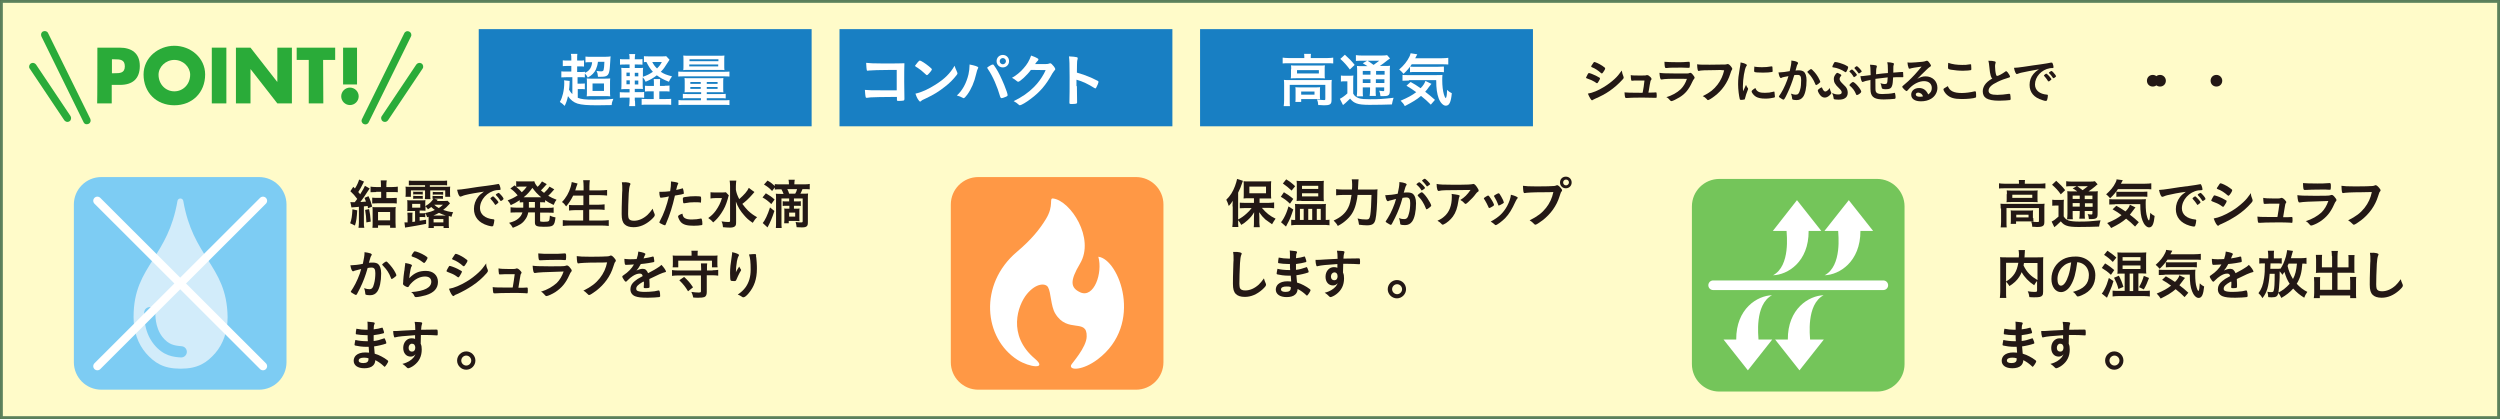 <?xml version="1.0" encoding="utf-8"?>
<!-- Generator: Adobe Illustrator 27.9.0, SVG Export Plug-In . SVG Version: 6.00 Build 0)  -->
<svg version="1.1" id="_レイヤー_1" xmlns="http://www.w3.org/2000/svg" xmlns:xlink="http://www.w3.org/1999/xlink" x="0px"
	 y="0px" viewBox="0 0 1201.6 201.4" style="enable-background:new 0 0 1201.6 201.4;" xml:space="preserve">
<rect x="0" y="0" width="1201.6" height="201.4" fill="#333333" stroke="none"/>
<style type="text/css">
	.st0{fill:#FFFBC9;stroke:#5C825C;stroke-width:1.33;stroke-miterlimit:10;}
	.st1{fill:#74C55A;}
	.st2{fill:none;stroke:#231815;stroke-width:1.000000e-02;stroke-miterlimit:10;}
	.st3{fill:#FFFFFF;}
	.st4{fill:none;stroke:#FFFFFF;stroke-width:4.62;stroke-linecap:round;stroke-miterlimit:10;}
	.st5{fill:#2AAB39;}
	.st6{fill:#187FC3;}
	.st7{enable-background:new    ;}
	.st8{fill:#231815;}
	.st9{fill:#7DCCF3;}
	.st10{fill:#D2ECFA;}
	.st11{fill:none;stroke:#FFFFFF;stroke-width:3.96;stroke-linecap:round;stroke-miterlimit:10;}
	.st12{fill:#FF9845;}
</style>
<rect x="0.7" y="0.7" class="st0" width="1200.2" height="200"/>
<path class="st1" d="M826.4,86h75.8c7.3,0,13.2,5.9,13.2,13.2V175c0,7.3-5.9,13.2-13.2,13.2h-75.8c-7.3,0-13.2-5.9-13.2-13.2V99.2
	C813.2,91.9,819.1,86,826.4,86z"/>
<path class="st2" d="M826.4,86h75.8c7.3,0,13.2,5.9,13.2,13.2V175c0,7.3-5.9,13.2-13.2,13.2h-75.8c-7.3,0-13.2-5.9-13.2-13.2V99.2
	C813.2,91.9,819.1,86,826.4,86z"/>
<path class="st3" d="M869.3,111h6.1l-11.7-14.8L852.1,111h6.6c0,1.4,2,16.8-6.5,21.3C859.2,132.1,869.4,125.9,869.3,111L869.3,111z"
	/>
<path class="st3" d="M894.2,111h6.1l-11.7-14.8L876.9,111h6.6c0,1.4,2,16.8-6.5,21.3C884,132.1,894.2,125.9,894.2,111L894.2,111z"/>
<path class="st3" d="M859.3,163.2h-6.1l11.7,14.8l11.7-14.8h-6.6c0-1.4-2-16.8,6.5-21.3C869.5,142.1,859.2,148.3,859.3,163.2
	L859.3,163.2z"/>
<path class="st3" d="M834.5,163.2h-6.1l11.7,14.8l11.7-14.8h-6.6c0-1.4-2-16.8,6.5-21.3C844.7,142.1,834.4,148.3,834.5,163.2
	L834.5,163.2z"/>
<line class="st4" x1="823.4" y1="137.1" x2="905.2" y2="137.1"/>
<path class="st5" d="M46.8,22.9h10.7c5.8,0,9.7,2.7,9.7,8.8s-3.4,9.1-9.5,9.1h-4v8.9h-7C46.8,49.7,46.8,22.9,46.8,22.9z M53.8,35.2
	H55c2.5,0,5,0,5-3.3s-2.3-3.4-5-3.4h-1.2V35.2L53.8,35.2z"/>
<path class="st5" d="M98.6,35.8c0,8.7-6.2,14.8-14.8,14.8S69,44.5,69,35.8C69,27.7,76.1,22,83.8,22S98.6,27.7,98.6,35.8z M76.2,35.9
	c0,4.6,3.4,8,7.6,8s7.6-3.4,7.6-8c0-3.7-3.4-7.1-7.6-7.1S76.2,32.2,76.2,35.9z"/>
<path class="st5" d="M108.8,49.7h-7V22.9h7V49.7z"/>
<path class="st5" d="M113.4,22.9h7l12.8,16.4h0.1V22.9h7v26.8h-7l-12.8-16.4h-0.1v16.4h-7C113.4,49.7,113.4,22.9,113.4,22.9z"/>
<path class="st5" d="M155.4,49.7h-7V28.8h-5.8v-5.9h18.5v5.9h-5.8L155.4,49.7L155.4,49.7z"/>
<path class="st5" d="M172.4,46.3c0,2.3-1.9,4.2-4.2,4.2s-4.2-1.9-4.2-4.2s1.9-4.2,4.2-4.2S172.4,44,172.4,46.3z M164.9,22.9h6.7
	v17.7h-6.7V22.9z"/>
<path class="st5" d="M174.8,59.6c-0.9-0.4-1.3-1.5-0.8-2.4l0,0L194.3,16c0.4-0.9,1.5-1.3,2.4-0.8l0,0c0.9,0.4,1.3,1.5,0.8,2.4l0,0
	l-20.3,41.2c-0.3,0.6-0.9,1-1.6,1l0,0C175.3,59.8,175.1,59.7,174.8,59.6L174.8,59.6L174.8,59.6z"/>
<path class="st5" d="M184,58.3c-0.8-0.5-1.1-1.7-0.5-2.5l0,0L200.1,31c0.6-0.8,1.7-1,2.5-0.5l0,0c0.8,0.5,1.1,1.7,0.5,2.5l0,0
	l-16.6,24.8c-0.4,0.5-0.9,0.8-1.5,0.8l0,0C184.6,58.6,184.3,58.5,184,58.3L184,58.3L184,58.3z"/>
<path class="st5" d="M40.2,58.8L19.9,17.5c-0.4-0.9-0.1-2,0.8-2.4l0,0c0.9-0.4,2-0.1,2.4,0.8l0,0l20.3,41.2c0.4,0.9,0.1,2-0.8,2.4
	l0,0c-0.3,0.1-0.5,0.2-0.8,0.2l0,0C41.1,59.8,40.5,59.4,40.2,58.8L40.2,58.8L40.2,58.8z"/>
<path class="st5" d="M30.9,57.8L14.3,33c-0.6-0.8-0.3-1.9,0.5-2.5l0,0c0.8-0.5,1.9-0.3,2.5,0.5l0,0l16.6,24.8c0.5,0.8,0.3,2-0.5,2.5
	l0,0c-0.3,0.2-0.7,0.3-1,0.3l0,0C31.9,58.6,31.3,58.3,30.9,57.8L30.9,57.8L30.9,57.8z"/>
<rect x="230.1" y="14" class="st6" width="160" height="46.7"/>
<g class="st7">
	<path class="st3" d="M275,37.1h-2.4c-1.3,0-2.1,0.1-2.8,0.1v-2.9c0.7,0.1,1.3,0.1,2.8,0.1h2v-2.7H273c-1.2,0-1.7,0-2.5,0.1v-2.8
		c0.6,0.1,1.2,0.1,2.5,0.1h1.6v-0.7c0-1.2,0-1.7-0.2-2.5h3.1c-0.1,0.6-0.1,1.3-0.1,2.5v0.7h0.9c1.3,0,1.8,0,2.4-0.1V32
		c-0.8-0.1-1.2-0.1-2.4-0.1h-0.9v2.7h1.4c1.2,0,1.8,0,2.4-0.1v0.5c1.3-0.6,1.9-1.2,2.5-2.1c0.5-0.9,0.8-1.8,0.9-3h-1.1
		c-1,0-1.5,0-2.1,0.1v-2.8c0.8,0.1,1.7,0.1,2.9,0.1h6.5c1.4,0,2.2-0.1,2.7-0.2c-0.1,0.6-0.1,0.8-0.2,2.5c-0.1,1.4-0.2,3.7-0.4,4.4
		c-0.4,2.3-1.2,2.9-4,2.9c-0.3,0-0.5,0-1.5,0c-0.1-1.4-0.2-1.8-0.7-2.8c1,0.1,1.6,0.2,2.2,0.2c0.7,0,1-0.2,1.2-0.6
		c0.2-0.7,0.3-1.8,0.4-4h-3.1c-0.2,1.6-0.5,2.5-1,3.7c-0.7,1.5-1.9,2.8-3.9,3.9c-0.4-0.9-0.7-1.3-1.4-2v1.9
		c-0.6-0.1-1.3-0.1-2.5-0.1h-1v3.1h1.3c1,0,1.5,0,2.2-0.1v2.8c-0.7-0.1-1.2-0.1-2.2-0.1h-1.2v4.2c1.7,0.7,3.5,0.9,7.9,0.9
		c3.9,0,6.6-0.1,9.2-0.4c-0.6,1.4-0.7,1.8-0.8,3c-3.6,0.1-5.9,0.1-6.8,0.1c-5.2,0-7.5-0.2-9.6-0.8c-1.9-0.6-3.4-1.8-4.6-3.6
		c-0.4,1.9-0.8,3.1-1.6,4.7c-0.8-0.8-1.3-1.3-2.3-1.9c0.8-1.5,1.1-2.4,1.5-4c0.4-1.7,0.6-3.4,0.6-5.1c0-0.5,0-0.8-0.1-1.3l2.7,0.3
		c0,0.5,0,0.5-0.1,2.2c0,0.6-0.1,1.1-0.2,2c0.5,0.8,0.8,1.4,1.6,2.1V37.1z M282.1,39.9c0-1.3,0-1.7-0.1-2.2c0.7,0.1,1.2,0.1,2.4,0.1
		h5.9c1.3,0,2.2,0,3-0.1c-0.1,0.7-0.1,1.3-0.1,2.7v3.1c0,1.5,0,2.1,0.1,2.8c-0.8-0.1-1.7-0.1-2.8-0.1h-5.5c-1.4,0-2.2,0-3,0.1
		c0.1-0.7,0.1-1.4,0.1-2.7V39.9z M284.8,43.7h5.5v-3.6h-5.5V43.7z"/>
	<path class="st3" d="M305.2,48.4c0,1.1,0.1,1.9,0.1,2.6h-2.9c0.1-0.8,0.2-1.6,0.2-2.7v-1.4h-2.1c-1.2,0-1.7,0-2.6,0.1v-2.7
		c0.8,0.1,1.3,0.1,2.6,0.1h2.1v-1.6h-1.2c-1.2,0-1.8,0-2.8,0.1c0.1-1,0.1-1.8,0.1-3.1v-4.3c0-1.4,0-2-0.1-2.9
		c0.8,0.1,1.4,0.1,2.8,0.1h1.2v-1.7h-2c-1.2,0-1.7,0-2.6,0.1v-2.7c0.8,0.1,1.2,0.1,2.6,0.1h2c0-1.2,0-1.8-0.2-2.5h2.9
		c-0.1,0.7-0.2,1.2-0.2,2.5h1.2c1.3,0,1.7,0,2.5-0.1v2.7c-0.8-0.1-1.3-0.1-2.5-0.1h-1.2v1.7h1.5c1.3,0,1.8,0,2.5-0.1
		c-0.1,0.7-0.1,1.2-0.1,2.8v1.5c1.9-0.6,3.4-1.4,4.8-2.4c-1.3-1.4-2.1-2.7-3.1-4.7c-0.8,0-0.8,0-1.2,0.1v-2.9
		c0.7,0.1,1.4,0.1,2.7,0.1h6c0.9,0,1.5,0,2-0.1l1.6,1.7c-0.2,0.3-0.4,0.6-0.7,1.1c-1.8,2.8-2.1,3.3-3.5,4.7c1.4,1,2.7,1.5,5.4,2.2
		c-0.7,1-1.2,1.8-1.5,2.6c-2.8-1.1-4.2-1.9-5.8-3.1c-1.7,1.3-3.2,2.2-5.4,3.1c-0.4-0.9-0.8-1.6-1.4-2.1v2.6c0,1.3,0,2.2,0.1,3
		c-0.7-0.1-1.2-0.1-2.5-0.1h-1.4v1.6h2.3c1.2,0,1.6,0,2.2-0.1V47c-0.8-0.1-1.3-0.1-2.3-0.1h-2.2V48.4z M301.1,34.9v1.7h1.6v-1.7
		H301.1z M301.1,38.6v1.9h1.6v-1.9H301.1z M306.8,36.7v-1.7h-1.7v1.7H306.8z M306.8,40.6v-1.9h-1.7v1.9H306.8z M319.5,41.2
		c1.2,0,1.7,0,2.3-0.1V44c-0.8-0.1-1.3-0.1-2.4-0.1h-2.5v3.7h3c1.2,0,2,0,2.7-0.1v2.9c-0.8-0.1-1.5-0.1-2.7-0.1h-8.8
		c-1.2,0-1.9,0-2.7,0.1v-2.9c0.8,0.1,1.4,0.1,2.6,0.1h3.2v-3.7h-1.7c-1.1,0-1.8,0-2.5,0.1v-2.8c0.7,0.1,1.3,0.1,2.6,0.1h1.7v-0.7
		c0-1.2,0-1.9-0.1-2.6h3.1c-0.1,0.6-0.1,1.4-0.1,2.6v0.7H319.5z M313.5,29.8c0.6,1.2,1.3,2.2,2.3,3.1c1.2-1.2,1.7-1.9,2.3-3.1H313.5
		z"/>
	<path class="st3" d="M326.1,34.4c0.8,0.1,1.5,0.1,2.8,0.1h18.9c1.3,0,2.1,0,2.8-0.1v2.4c-0.8-0.1-1.4-0.1-2.7-0.1h-19.1
		c-1.4,0-2,0-2.8,0.1V34.4z M331.5,44.3c-1,0-1.7,0-2.5,0.1c0.1-0.6,0.1-1.1,0.1-2.2v-2.7c0-0.9,0-1.3-0.1-2
		c0.6,0.1,1.3,0.1,2.6,0.1h13.6c1.2,0,1.8,0,2.5-0.1c-0.1,0.7-0.1,1.1-0.1,2v2.7c0,1,0,1.7,0.1,2.2c-0.8-0.1-1.6-0.1-2.5-0.1h-5.5
		v0.9h6.8c1.1,0,1.7,0,2.3-0.1v2.2c-0.6-0.1-1.4-0.1-2.4-0.1h-6.7v1h7.9c1.4,0,2.1,0,3-0.1v2.4c-0.9-0.1-1.8-0.1-3-0.1h-18.4
		c-1.3,0-2.1,0-3.1,0.1v-2.4c0.9,0.1,1.6,0.1,3.1,0.1h7.7v-1h-6.3c-1.1,0-1.8,0-2.4,0.1v-2.2c0.6,0.1,1.1,0.1,2.3,0.1h6.5v-0.9
		H331.5z M331.2,33.6c-1.4,0-2.1,0-2.8,0.1c0.1-0.6,0.1-1.2,0.1-2.2v-2.6c0-1,0-1.6-0.1-2.2c0.9,0.1,1.6,0.1,2.9,0.1h14
		c1.4,0,1.9,0,2.9-0.1c-0.1,0.7-0.1,1.1-0.1,2.2v2.6c0,1,0,1.6,0.1,2.2c-0.6-0.1-1.3-0.1-2.8-0.1H331.2z M331.3,31.9h13.9V31h-13.9
		V31.9z M331.4,29.4h13.9v-0.9h-13.9V29.4z M331.8,39.4v0.9h5v-0.9H331.8z M331.8,41.8v0.9h5v-0.9H331.8z M339.7,40.3h5.2v-0.9h-5.2
		V40.3z M339.7,42.7h5.2v-0.9h-5.2V42.7z"/>
</g>
<rect x="403.5" y="14" class="st6" width="160" height="46.7"/>
<g class="st7">
	<path class="st3" d="M431.2,33.6c-1.2,0-1.8,0-2.6,0c-5.2,0-10.4,0.2-11.1,0.3c-0.1,0-0.2,0.1-0.3,0.1l-0.1,0l-0.1,0
		c-0.3-0.1-0.3-0.1-0.4-0.3c-0.1-0.7-0.2-1.4-0.3-3.5c1.7,0.2,3.7,0.3,7.6,0.3c7.4,0,8,0,10.8-0.1c-0.1,2.7-0.1,4.3-0.1,9
		c0,1.6,0.1,6.6,0.1,7.6c0,0.4,0,0.5,0,0.6c0,0.4-0.1,0.6-0.3,0.7c-0.2,0.1-1.4,0.2-2.2,0.2c-1.1,0-1.1,0-1.1-0.7c0-0.1,0-0.1,0-1.2
		c-0.7,0-1.2,0-1.4,0h-1.4c-3.1,0-8.8,0.1-9.9,0.2c-0.7,0.1-1.1,0.1-1.6,0.2c-0.1,0-0.2,0-0.3,0c-0.3,0-0.4-0.1-0.5-0.7
		c-0.1-0.5-0.2-1.6-0.3-3.1c1.9,0.2,3.8,0.2,8.2,0.2c3,0,3,0,7.1,0V33.6z"/>
	<path class="st3" d="M460,34.6c0.1,0.3,0.2,0.5,0.2,0.6c0,0.3-0.1,0.5-0.5,1c-1.6,2-3.2,3.7-5.7,5.6c-2.8,2.2-5.2,3.7-8.6,5.3
		c-2.2,1-2.3,1.1-2.6,1.4c-0.2,0.2-0.3,0.3-0.5,0.3c-0.3,0-0.5-0.2-0.9-0.8c-0.6-0.8-1.1-2-1.4-3c2.9-0.6,6.3-2.2,9.6-4.3
		c4.3-2.7,7.1-5.4,9.2-9.1C459.1,32.5,459.3,33.1,460,34.6z M441.2,29.8c0.5-0.5,0.7-0.7,0.9-0.7c0.5,0,2.7,1.4,4.4,2.8
		c1.1,0.9,1.4,1.2,1.4,1.5c0,0.2-0.5,1-1.2,1.7c-0.6,0.7-0.9,1-1.2,1c-0.2,0-0.2,0-1.4-1.1c-0.7-0.7-2.2-1.9-2.9-2.3
		c-1-0.6-1-0.6-1.2-0.8c-0.1-0.1-0.2-0.2-0.2-0.3C440,31.4,440.5,30.6,441.2,29.8z"/>
	<path class="st3" d="M470.2,32.5c0,0.1-0.1,0.3-0.2,0.5c-0.3,0.5-0.4,0.9-0.8,2.5c-0.9,4-2.4,7.4-4.3,10c-0.8,1.1-1.4,1.7-1.8,1.7
		c-0.1,0-0.2-0.1-0.4-0.2c-0.9-0.5-1.7-0.8-2.8-1.1c2.6-2.3,4.6-5.9,5.6-10.2c0.3-1.5,0.5-2.9,0.5-4.2c0-0.1,0-0.3,0-0.5
		C468.6,31.5,470.2,32,470.2,32.5z M480.8,46.7c-1.5-5.2-3.6-10-5.9-13.4c-0.3-0.5-0.4-0.6-0.4-0.7c0-0.2,0.3-0.4,1.1-0.9
		c0.8-0.5,1.3-0.7,1.6-0.7c0.3,0,0.4,0.1,1.5,1.8c1.3,2,2.5,4.5,4,8.1c1,2.4,1.6,4.3,1.6,4.8c0,0.3-0.1,0.5-0.8,0.8
		c-0.7,0.3-1.8,0.7-2.1,0.7C481.1,47.1,480.9,46.9,480.8,46.7z M485,29.4c0,1.7-1.3,3-3,3c-1.7,0-3-1.3-3-3c0-1.7,1.3-3,3-3
		C483.7,26.4,485,27.7,485,29.4z M480.5,29.4c0,0.8,0.7,1.5,1.5,1.5c0.8,0,1.5-0.7,1.5-1.5c0-0.8-0.7-1.5-1.5-1.5
		C481.2,27.9,480.5,28.6,480.5,29.4z"/>
	<path class="st3" d="M495.5,33.6c-1.9,2.6-5.3,5.7-6.1,5.7c-0.3,0-0.4-0.1-0.9-0.5c-0.4-0.4-1.2-0.9-2.1-1.4c2-1.1,4.1-2.8,5.6-4.6
		c1.7-1.9,2.7-3.6,3.6-6.1c1.4,0.5,2.1,0.8,3,1.3c0.4,0.2,0.5,0.4,0.5,0.6c0,0.2-0.1,0.4-0.3,0.6c-0.3,0.2-0.6,0.6-1.3,1.6l4.2,0
		c1.5,0,1.8,0,2.7-0.3c0.1,0,0.2-0.1,0.3-0.1c0.5,0,0.9,0.4,1.8,1.5c0.5,0.7,0.7,1,0.7,1.3c0,0.3-0.1,0.5-0.5,0.8
		c-0.2,0.3-0.6,0.8-0.9,1.3c-3,5.5-6,9-10.5,12.3c-1.9,1.5-4.5,3-5.1,3c-0.2,0-0.4-0.1-0.7-0.4c-0.5-0.5-1.2-1-2.3-1.6
		c4.1-2,7-4,9.8-6.8c2-2,3.4-4,4.7-6.3c0.3-0.5,0.4-0.8,0.9-1.8L495.5,33.6z"/>
	<path class="st3" d="M517.6,41.4c0,1.7,0.1,6.3,0.1,7.7c0,0.1,0,0.1,0,0.1c0,0.3-0.1,0.5-0.2,0.5c-0.2,0.2-1.3,0.3-2.4,0.3
		c-0.9,0-1.1-0.1-1.1-0.6c0,0,0-0.1,0-0.1c0.1-0.7,0.1-8.9,0.1-12.2c0-6.5-0.1-8.3-0.3-10c2,0.1,2.9,0.2,3.8,0.4
		c0.3,0.1,0.4,0.2,0.4,0.5c0,0.1,0,0.1-0.1,0.6c-0.1,0.3-0.2,0.7-0.2,1.2c0,0.1-0.1,1.8-0.1,5.1c2,0.6,2,0.6,3.2,1
		c2.8,1,4.4,1.7,6.9,3c0.2,0.2,0.3,0.3,0.3,0.5c0,0.3-0.5,1.6-1,2.5c-0.2,0.5-0.4,0.6-0.5,0.6c-0.1,0-0.3-0.1-0.5-0.2
		c-2.8-1.8-5.7-3.2-8.6-4V41.4z"/>
</g>
<rect x="576.8" y="14" class="st6" width="160" height="46.7"/>
<g class="st7">
	<path class="st8" d="M768.2,39.4c-0.3,0.5-0.4,0.6-0.6,0.6c-0.2,0-0.2,0-1.2-0.7c-0.8-0.5-1.9-1-3.6-1.6c-0.4-0.1-0.5-0.2-0.5-0.4
		c0-0.1,0.2-0.5,0.6-1.2c0.1-0.2,0.2-0.3,0.2-0.4c0.3-0.5,0.4-0.6,0.6-0.6c0.4,0,2.2,0.7,3.4,1.3c0.7,0.4,1.6,0.9,1.8,1
		c0.1,0.1,0.1,0.2,0.1,0.3C769.1,37.9,768.7,38.6,768.2,39.4z M780.3,36.8c0.1,0.2,0.1,0.4,0.1,0.5c0,0.3-0.1,0.5-0.6,1
		c-2,2.2-4,3.9-6.3,5.5c-2,1.4-4.4,2.6-6.7,3.6c-0.7,0.3-0.9,0.4-1.2,0.6c-0.2,0.2-0.3,0.2-0.4,0.2c-0.4,0-1.2-1.3-2-3.2
		c2.3-0.4,5-1.5,7.7-3.2c1.7-1,3.7-2.5,5.2-3.9c1.3-1.2,2-2.1,3.4-4C779.7,35.2,779.8,35.5,780.3,36.8z M770.5,34.8
		c-0.3,0.4-0.4,0.5-0.6,0.5c-0.1,0-0.2,0-0.4-0.2c-1.5-1.3-2.8-2.2-4.4-2.8c-0.2-0.1-0.3-0.2-0.3-0.3c0-0.1,0-0.2,0.1-0.4
		c1.1-1.7,1.2-1.8,1.4-1.8c0.5,0,2.4,0.9,3.8,1.8c1.1,0.8,1.4,1,1.4,1.2C771.6,33.2,771,34.1,770.5,34.8z"/>
	<path class="st8" d="M786.5,38.7c-0.8,0-1.4,0-1.9,0.1c-0.1,0-0.1,0-0.2,0c-0.2,0-0.4-0.1-0.4-0.4c-0.1-0.5-0.2-1.3-0.2-2.3
		c0.8,0.2,2.2,0.2,4.8,0.2c2.1,0,2.4,0,2.8-0.2c0.1,0,0.2,0,0.3,0c0.4,0,0.8,0.2,1.3,0.7c0.5,0.4,0.8,0.9,0.8,1.2
		c0,0.1,0,0.2-0.2,0.4c-0.3,0.4-0.3,0.4-0.7,2.6c-0.3,1.9-0.4,2.6-0.6,3.4c0,0.1,0,0.1,0,0.1c2.1,0,2.5,0,3.5-0.1c0,0,0.1,0,0.1,0
		c0.3,0,0.4,0.2,0.4,1.5c0,1,0,1.1-0.4,1.1c-0.1,0-0.2,0-1.1,0c-0.8,0-3.3-0.1-5.5-0.1c-3.6,0-6.4,0.1-7.4,0.2c-0.1,0-0.1,0-0.2,0
		c-0.3,0-0.5-0.1-0.6-0.3c-0.1-0.3-0.2-1-0.3-2.4c1.6,0.1,2.3,0.2,8.7,0.2c0-0.2,0-0.2,0.1-0.4c0.3-1.5,0.6-3.5,0.8-5.5H786.5z"/>
	<path class="st8" d="M798.7,38.2c0,0-0.2,0-0.2,0c-0.5,0-0.7-0.8-0.9-3.2c1.2,0.2,2.8,0.3,7.1,0.3c4.7,0,6,0,6.4,0
		c0.4,0,0.4,0,0.9-0.2c0.2-0.1,0.3-0.1,0.4-0.1c0.4,0,0.6,0.2,1,0.6c0.6,0.7,1.1,1.4,1.1,1.7c0,0.3-0.1,0.4-0.4,0.8
		c-0.2,0.2-0.3,0.4-0.8,1.4c-1.6,3.5-3.3,5.6-6.1,7.3c-1.3,0.8-3.3,1.8-3.8,1.8c-0.3,0-0.5-0.1-0.9-0.6c-0.6-0.7-0.9-1-1.6-1.3
		c2.7-0.8,5.1-2.1,6.9-3.8c1.3-1.3,2.3-2.9,3-5C802,37.8,800.4,37.9,798.7,38.2z M806.4,29.9c2.4,0,2.4,0,5.1-0.2c0.1,0,0.1,0,0.3,0
		c0.3,0,0.4,0.2,0.4,0.9c0,0.3,0,0.5,0,0.8c0,0,0,0.1,0,0.1c0,0.8-0.1,1.1-0.4,1.1c-0.1,0-0.3,0-0.5,0c-0.4,0-2.2-0.1-2.9-0.1
		c-3.5,0-6,0-7.4,0.2c-0.1,0-0.1,0-0.2,0c-0.6,0-0.7-0.4-0.8-3C801.5,29.8,803,29.9,806.4,29.9z"/>
	<path class="st8" d="M824.4,33.7c-4.2,0-7.2,0.1-7.9,0.4c0,0,0,0-0.1,0c-0.4,0-0.6-0.8-0.7-3.2c1.2,0.2,2.7,0.2,6.1,0.2
		c3.2,0,6.8-0.1,7.4-0.1c0.4,0,0.6-0.1,1-0.2c0.1,0,0.2,0,0.3,0c0.4,0,0.9,0.4,1.6,1.3c0.4,0.6,0.5,0.7,0.5,1c0,0.2-0.1,0.3-0.2,0.5
		c-0.2,0.3-0.3,0.4-0.8,2c-1.3,4.1-3.9,7.9-7.5,10.6c-1.4,1.1-2.8,1.9-3.1,1.9c-0.3,0-0.3,0-0.8-0.6c-0.6-0.6-1.1-1-1.8-1.3
		c3.5-1.7,5.3-3.2,7.1-5.5c1.6-2.1,2.6-4.3,3.2-6.9C827,33.6,827,33.6,824.4,33.7z"/>
	<path class="st8" d="M840.1,42.4c0.1,0.1,0.1,0.2,0.1,0.3c0,0.2,0,0.2-0.2,0.7c-0.5,1.1-1,2.8-1.3,4c-0.1,0.3-0.1,0.4-0.2,0.4
		c-0.1,0-0.9,0.2-1.2,0.2c0,0,0,0-0.1,0c-0.1,0-0.3,0-0.5,0c-0.3,0-0.4-0.1-0.5-0.4c-0.4-1.5-0.8-4.7-0.8-7.1c0-2.6,0.2-4.2,0.8-7.7
		c0.2-1.3,0.4-2,0.4-2.8c1,0.2,1.8,0.4,2.5,0.8c0.4,0.2,0.5,0.3,0.5,0.5c0,0.2,0,0.2-0.3,0.6c-0.8,1.2-1.6,6.2-1.6,9.6
		c0,0.5,0,1.3,0.1,2.4c0.7-1.5,0.9-1.9,1.4-3.1C839.5,41.6,839.7,41.8,840.1,42.4z M845.2,44.1c0.8,0.4,1.6,0.5,3.2,0.5
		c1.5,0,2.4-0.1,3.9-0.5c0.1,0,0.3-0.1,0.3-0.1c0.2,0,0.3,0.1,0.3,0.3c0.1,0.8,0.2,1.7,0.2,2.2c0,0.2-0.1,0.3-0.4,0.4
		c-1.3,0.3-2.6,0.5-4.1,0.5c-2.2,0-3.5-0.3-4.6-0.9c-1-0.6-2.1-1.9-2.1-2.6c0-0.3,0.5-0.8,1.8-1.6C844.1,43.3,844.5,43.7,845.2,44.1
		z M843.6,32.1c0.5,0.1,2,0.2,3.2,0.2c1.6,0,3.1-0.1,4.6-0.4c0.1,0,0.1,0,0.2,0c0.2,0,0.2,0.1,0.3,0.3c0,0.2,0.1,1.3,0.1,1.9
		c0,0.4-0.1,0.5-0.3,0.5c-1,0.2-2.6,0.3-4.3,0.3c-2,0-3.8-0.1-4.1-0.3c-0.1-0.1-0.2-0.2-0.2-0.7c0-0.6,0.1-1.6,0.1-1.8
		c0-0.1,0.1-0.1,0.2-0.1C843.5,32.1,843.5,32.1,843.6,32.1z"/>
	<path class="st8" d="M856.7,37.2c-0.2,0-0.3,0.1-0.4,0.2c-0.1,0.1-0.2,0.1-0.3,0.1c-0.5,0-0.9-0.9-1.2-2.7c0.2,0,0.4,0,0.4,0
		c1,0,3.5-0.3,5-0.6c0.5-2.1,0.8-3.6,0.8-4.7c0-0.1,0-0.2,0-0.4c1,0.1,2,0.3,2.6,0.6c0.4,0.1,0.6,0.4,0.6,0.6c0,0.1,0,0.2-0.1,0.4
		c-0.4,0.6-0.4,0.6-1.1,3.2c0.6-0.1,1.2-0.1,1.6-0.1c1,0,1.7,0.2,2.3,0.6c0.9,0.7,1.4,2.1,1.4,4.2c0,3.5-0.6,6.5-1.7,8
		c-0.8,1-1.7,1.5-3.1,1.5c-0.8,0-1.6-0.1-1.9-0.3c-0.2-0.1-0.2-0.1-0.3-1c-0.1-0.6-0.2-1.2-0.5-1.8c1.2,0.4,1.5,0.5,2.3,0.5
		c1.1,0,1.6-0.5,2.1-2.4c0.4-1.2,0.5-2.9,0.5-4.6c0-1.8-0.4-2.5-1.7-2.5c-0.4,0-1.1,0-1.6,0.1c-0.1,0.3-0.1,0.3-0.2,0.6
		c-0.7,2.4-1.9,5.6-3.1,8.1c-1.2,2.6-1.6,3.1-1.9,3.1c-0.2,0-0.8-0.3-1.5-0.8c-0.5-0.3-0.7-0.5-0.7-0.7c0-0.1,0-0.1,1-1.6
		c1.3-2,3-5.9,3.6-8.2C857.9,36.9,856.9,37.1,856.7,37.2z M868.7,34.6c0-0.2,0.2-0.4,0.9-0.9c0.5-0.4,0.7-0.5,0.9-0.5
		c0.1,0,0.3,0.1,0.6,0.4c1.4,1.3,2.7,3.1,3.4,4.7c0.2,0.5,0.4,0.8,0.4,1c0,0.2-0.1,0.3-0.8,0.9c-0.5,0.4-1,0.7-1.2,0.7
		c-0.2,0-0.2-0.1-0.4-0.5c-0.5-1.2-0.9-2-1.5-2.9c-0.6-0.9-0.7-1.1-2.1-2.6C868.7,34.7,868.7,34.6,868.7,34.6z"/>
	<path class="st8" d="M880,44.1c0.2,0.3,0.2,0.4,0.2,0.6c0,0.3-0.3,0.7-0.9,1.2c-0.8,0.7-1.5,1-2.3,1c-1.1,0-2-0.7-2.8-2.1
		c-0.3-0.5-0.5-1.1-0.5-1.3c0-0.2,0.1-0.4,0.4-0.6c0.4-0.4,1.2-0.9,1.4-0.9c0.2,0,0.2,0,0.4,0.5c0.4,0.9,0.9,1.5,1.4,1.5
		c0.6,0,1.4-0.7,2.2-1.7C879.5,42.9,879.7,43.6,880,44.1z M883.5,45.4c1.1,0,1.7-0.3,1.7-1c0-0.6-0.3-1-1.3-2
		c-1.9-1.8-2.5-2.9-2.5-4.4c0-0.9,0.3-1.6,1-2.5c0.4-0.4,0.5-0.5,0.7-0.5c0.2,0,0.9,0.4,1.5,0.7c0.3,0.2,0.4,0.3,0.4,0.5
		c0,0.2,0,0.2-0.2,0.4c-0.4,0.4-0.6,0.9-0.6,1.4c0,0.6,0.4,1.2,1.2,2c1.7,1.6,2,2,2.4,2.9c0.2,0.5,0.3,1.1,0.3,1.7
		c0,1.2-0.5,2.2-1.5,2.7c-0.6,0.4-1.6,0.6-2.9,0.6c-1,0-1.8-0.1-2.1-0.2c-0.2-0.1-0.3-0.2-0.3-0.6c-0.1-0.8-0.3-1.6-0.7-2.4
		C881.9,45.3,882.6,45.4,883.5,45.4z M887.6,34.2c-0.2,0.4-0.4,0.5-0.5,0.5c-0.1,0-0.2,0-0.3-0.1c-1.6-1.1-3.8-2-5.6-2.2
		c-0.4,0-0.5-0.1-0.5-0.3c0-0.2,0.2-0.8,0.6-1.5c0.3-0.6,0.5-0.8,0.7-0.8c1,0,3.3,0.7,5,1.5c1,0.5,1.3,0.7,1.3,1
		C888.3,32.7,888,33.6,887.6,34.2z M892.1,45.3c-0.5-1.2-0.7-1.4-1.2-2.2c-0.6-0.8-1.1-1.3-1.8-1.9c-0.1-0.1-0.2-0.2-0.2-0.3
		c0-0.3,1.3-1.5,1.7-1.5c0.9,0,4,3.6,4,4.7c0,0.2-0.2,0.4-0.6,0.8c-0.6,0.5-1.2,0.8-1.5,0.8C892.3,45.7,892.2,45.6,892.1,45.3z
		 M890.6,36.4c-0.4-0.7-1.1-1.5-1.6-1.9c-0.1-0.1-0.1-0.1-0.1-0.2c0-0.2,1-0.9,1.2-0.9c0.4,0,2.4,2.2,2.4,2.6c0,0.1-0.1,0.2-0.2,0.3
		c-0.4,0.4-1,0.8-1.2,0.8C891,37.1,891,37.1,890.6,36.4z M894.8,34.3c0,0.2-0.1,0.3-0.6,0.6c-0.4,0.3-0.6,0.4-0.7,0.4
		c-0.1,0-0.2,0-0.3-0.2c-0.4-0.6-1.2-1.6-1.8-2.2c-0.1-0.1-0.1-0.1-0.1-0.2c0-0.2,0.9-0.9,1.2-0.9C892.9,31.9,894.8,33.9,894.8,34.3
		z"/>
	<path class="st8" d="M901.4,37.9c0,0.3,0,0.3,0,0.6c0,0.1,0,0.6,0,0.8c0,3.5,0,4.2,0.2,4.7c0.3,0.8,1.1,1.2,3,1.2
		c2,0,4.5-0.2,5.6-0.5c0.2-0.1,0.3-0.1,0.3-0.1c0.1,0,0.3,0.1,0.3,0.2c0.1,0.3,0.3,1.2,0.3,1.9c0,0.5-0.1,0.7-0.4,0.8
		c-0.5,0.1-3.6,0.3-5.3,0.3c-4.2,0-5.9-1-6.3-3.7c-0.1-0.7-0.1-1.3-0.1-5.7c-0.1,0-0.2,0-0.3,0.1c-1.7,0.3-2.4,0.5-3.1,0.8
		c-0.2,0.1-0.3,0.1-0.4,0.1c-0.4,0-0.8-1.1-1-2.8c0.1,0,0.2,0,0.2,0c0.5,0,0.9,0,4.7-0.5c-0.1-3.7-0.1-3.9-0.3-5
		c1.2,0,2.2,0.2,2.8,0.3c0.4,0.1,0.5,0.3,0.5,0.5c0,0.1,0,0.2-0.1,0.5c-0.2,0.4-0.3,1.4-0.3,3.3c3.1-0.4,3.2-0.4,5.7-0.6
		c0-0.5,0-1,0-1.4c0-2.1-0.1-3.1-0.3-3.8c1.1,0,2.1,0.2,2.8,0.4c0.3,0.1,0.4,0.2,0.4,0.4c0,0.2,0,0.2-0.1,0.5
		c-0.2,0.5-0.2,0.6-0.2,3.4c0,0.2,0,0.2,0,0.3c3.4-0.3,4-0.3,4.4-0.3c0.1,0,0.2,0,0.3,0.1c0,0.1,0.1,1.1,0.1,1.9
		c0,0.3,0,0.4-0.1,0.5c-0.1,0-0.1,0-2.1,0c-0.9,0-1.6,0-2.7,0.1c-0.1,2-0.2,3.3-0.5,4c-0.4,1.3-1.2,1.7-3.1,1.7
		c-0.6,0-1.3-0.1-1.6-0.3c-0.2-0.1-0.2-0.2-0.4-1c-0.1-0.8-0.2-1-0.5-1.6c0.9,0.3,1.5,0.4,2.1,0.4c0.6,0,0.8-0.1,1-0.4
		c0.2-0.3,0.3-0.7,0.4-2.8C904.8,37.5,903,37.7,901.4,37.9z"/>
	<path class="st8" d="M925.5,36.7c3.3,0,5.7,2.3,5.7,5.5c0,2.2-1.2,4.2-3.1,5.3c-1.3,0.8-3,1.2-4.8,1.2c-3,0-4.7-1.2-4.7-3.2
		c0-1.9,1.6-3.2,3.8-3.2c2,0,3.4,1,4.4,3.1c1.2-0.9,1.7-1.8,1.7-3.1c0-2-1.4-3.3-3.7-3.3c-2.3,0-4.8,1.2-6.8,3.2
		c-0.4,0.4-0.7,0.8-1.2,1.3c-0.2,0.2-0.3,0.3-0.4,0.3c-0.4,0-2.1-1.6-2.1-2.1c0-0.2,0.1-0.3,0.6-0.7c0.5-0.4,1.3-1.1,2.3-2
		c2.3-2.2,4-4,6.4-7c-2.9,0.4-4.9,0.7-5.6,1c-0.1,0-0.2,0-0.3,0c-0.2,0-0.3-0.1-0.4-0.5c-0.3-0.7-0.4-1.5-0.5-2.5
		c0.6,0.1,1.1,0.1,1.6,0.1c1.1,0,3-0.2,5.5-0.4c0.9-0.1,1.2-0.2,1.8-0.4c0.2-0.1,0.3-0.1,0.5-0.1c0.3,0,0.7,0.3,1.3,1.2
		c0.4,0.6,0.6,0.9,0.6,1.1c0,0.3-0.1,0.4-0.6,0.7c-0.4,0.3-0.7,0.5-1.2,1c-1.2,1.1-1.2,1.1-2.7,2.6c-1,1.1-1.2,1.2-2.1,2.1
		C922.9,37.1,924.1,36.7,925.5,36.7z M923.2,44.9c-0.4-0.2-0.8-0.4-1.2-0.4c-0.7,0-1.2,0.4-1.2,0.9c0,0.7,0.7,1.1,1.9,1.1
		c0.5,0,1,0,1.6-0.2C924,45.6,923.7,45.2,923.2,44.9z"/>
	<path class="st8" d="M942.9,44.7c1.9,0,4.1-0.3,6.2-0.8c0.1,0,0.2,0,0.3,0c0.1,0,0.2,0.1,0.3,0.3c0.1,0.5,0.1,1.3,0.1,2
		c0,0.5,0,0.6-0.3,0.7c-0.7,0.4-3.9,0.7-6.6,0.7c-3.6,0-5.6-0.6-7.2-2.1c-0.8-0.7-1.6-2-1.6-2.5c0-0.4,0.2-0.5,2.1-1.6
		C937.1,43.7,939,44.7,942.9,44.7z M943.1,31.2c1.4,0,2.2,0,3.8-0.3c0,0,0.1,0,0.2,0c0.2,0,0.3,0.1,0.3,0.2c0,0.3,0.1,1,0.1,1.8
		c0,0.5,0,0.7-0.2,0.8c-0.2,0.1-2.2,0.3-3.8,0.3c-2.1,0-3.8-0.2-5.8-0.5c-1.3-0.3-1.4-0.3-1.4-1.2c0-0.5,0-1.4,0.1-2.1
		C938.4,30.9,940.6,31.2,943.1,31.2z"/>
	<path class="st8" d="M956.8,36.3c-0.3-1-0.4-1.7-0.7-4.6c-0.1-1.1-0.2-1.7-0.4-2.5c1.4,0,2.4,0.1,3,0.3c0.4,0.1,0.5,0.3,0.5,0.5
		c0,0.1,0,0.2-0.1,0.4c-0.2,0.6-0.2,1-0.2,1.6c0,1.2,0.2,3,0.5,3.9c0.1,0.4,0.3,0.6,0.5,0.6c0.6,0,2.6-1.1,3.8-2
		c0.3-0.2,0.4-0.3,0.5-0.3c0.2,0,0.4,0.2,0.8,0.6c0.6,0.8,1.1,1.7,1.1,2c0,0.3-0.2,0.4-0.6,0.5c-1.5,0.4-3.9,1.3-5.5,2.1
		c-2.9,1.4-4.2,2.7-4.2,4.2c0,1.4,1.2,2,4.2,2c1.8,0,3.4-0.2,5.5-0.5c0.1,0,0.3,0,0.3,0c0.2,0,0.3,0.1,0.4,0.3
		c0.1,0.2,0.2,1.7,0.2,2.2c0,0.3-0.1,0.4-0.4,0.5c-0.5,0.1-3.4,0.3-5.1,0.3c-3,0-5-0.4-6.3-1.2c-1.1-0.7-1.6-1.9-1.6-3.3
		c0-1.1,0.3-2,0.9-3c0.8-1.2,1.7-2,3.7-3.2C957.2,37.4,957,37.1,956.8,36.3z"/>
	<path class="st8" d="M971.7,34.9c-0.6,0.1-0.8,0.2-1.7,0.5c-0.3,0.1-0.5,0.2-0.6,0.2c-0.5,0-1-1-1.4-3c1.5-0.1,2-0.1,4.7-0.5
		c2.8-0.4,6.4-1,8.3-1.2c2.1-0.3,3.8-0.6,4.7-0.8c0.2,0,0.2,0,0.4,0c0.3,0,0.4,0.1,0.6,0.7c0.2,0.5,0.3,1.2,0.3,1.5
		c0,0.3-0.1,0.4-0.4,0.4c-0.5,0-0.9,0-1.4,0.1c-4,0.7-7.1,4.1-7.1,7.8c0,2.8,2.2,4.6,5.8,4.9c0.3,0,0.4,0.1,0.4,0.4
		c0,0.6-0.2,1.7-0.4,2.2c-0.1,0.3-0.3,0.4-0.6,0.4s-1-0.1-1.7-0.4c-4-1.2-6.1-3.7-6.1-7.3c0-2,0.6-3.8,1.9-5.3
		c0.7-0.8,1.2-1.3,2.6-2.2C976.7,33.9,973.4,34.5,971.7,34.9z M983.7,35.5c0.3,0,2.3,2.2,2.3,2.6c0,0.1-0.1,0.3-0.6,0.6
		c-0.4,0.4-0.5,0.4-0.7,0.4c-0.1,0-0.1,0-0.2,0c-0.1,0-0.1,0-0.5-0.7c-0.4-0.6-0.8-1.1-1.5-1.9c0,0-0.1-0.2-0.1-0.2
		c0-0.1,0.1-0.2,0.1-0.2c0.1-0.1,0.5-0.4,0.6-0.5c0.2-0.1,0.4-0.2,0.4-0.2c0,0,0.1,0,0.1,0H983.7L983.7,35.5z M987.7,37.2
		c-0.4,0.3-0.6,0.4-0.7,0.4c-0.1,0-0.1,0-0.3-0.2c-0.7-1.1-1.1-1.5-1.8-2.2c0-0.1-0.1-0.1-0.1-0.2c0-0.1,0.1-0.3,0.5-0.5
		c0.3-0.2,0.6-0.4,0.7-0.4c0.2,0,0.4,0.2,0.9,0.7c0.7,0.7,1.3,1.6,1.3,1.8C988.3,36.7,988.2,36.8,987.7,37.2z"/>
</g>
<g class="st7">
	<path class="st8" d="M1037.5,38.8c0,1.6-1.2,2.8-2.8,2.8s-2.8-1.2-2.8-2.8s1.2-2.8,2.8-2.8S1037.5,37.3,1037.5,38.8z"/>
	<path class="st8" d="M1041,38.8c0,1.6-1.2,2.8-2.8,2.8s-2.8-1.2-2.8-2.8s1.2-2.8,2.8-2.8S1041,37.3,1041,38.8z"/>
</g>
<g class="st7">
	<path class="st8" d="M1068.1,38.8c0,1.6-1.2,2.8-2.8,2.8s-2.8-1.2-2.8-2.8s1.2-2.8,2.8-2.8S1068.1,37.3,1068.1,38.8z"/>
</g>
<g class="st7">
	<path class="st3" d="M626.9,27.6c0-0.6,0-1.1-0.1-1.7h3.3c-0.1,0.6-0.1,1.1-0.1,1.7v0.3h8c1.2,0,2-0.1,2.8-0.2v2.8
		c-0.9-0.1-1.6-0.1-2.8-0.1h-18.7c-1.2,0-1.9,0-2.8,0.1v-2.8c0.8,0.1,1.7,0.2,2.9,0.2h7.5V27.6z M617.2,40.9c0-0.9,0-1.6-0.1-2.5
		c0.8,0.1,1.7,0.1,2.8,0.1h17.5c1.3,0,1.9,0,2.7-0.1c-0.1,0.8-0.1,1.5-0.1,2.4v6.9c0,1.3-0.1,1.9-0.6,2.3c-0.5,0.5-1.4,0.6-3.3,0.6
		c-0.6,0-0.7,0-1.6-0.1c-0.4,0-0.4,0-0.9,0c-0.1-1.2-0.2-1.8-0.6-2.7c1.4,0.2,2.7,0.3,3.4,0.3c0.5,0,0.6-0.1,0.6-0.6v-6.7h-17.1v7.2
		c0,1.4,0,2.1,0.1,3H617c0.1-0.6,0.2-1.7,0.2-3V40.9z M620.6,33.3c0-0.8,0-1.3-0.1-1.9c0.7,0.1,1.4,0.1,2.7,0.1h11.2
		c1.2,0,1.7,0,2.4-0.1c-0.1,0.7-0.1,1.1-0.1,2v2.3c0,1,0,1.4,0.1,2c-0.7-0.1-1.3-0.1-2.6-0.1H623c-1.1,0-1.8,0-2.6,0.1
		c0.1-0.5,0.1-1.1,0.1-2V33.3z M634.4,45.9c0,0.8,0,1.3,0.1,1.8c-0.5-0.1-1.6-0.1-2.3-0.1h-6.8V49h-2.8c0.1-0.5,0.1-1.1,0.1-2.2
		v-3.1c0-0.8,0-1.3-0.1-1.8c0.7,0.1,1.2,0.1,2.2,0.1h7.5c1,0,1.3,0,2.2-0.1c-0.1,0.5-0.1,0.9-0.1,1.8V45.9z M623.4,35.3h10.5v-1.6
		h-10.5V35.3z M625.4,45.5h6.4V44h-6.4V45.5z"/>
	<path class="st3" d="M644.4,36.3c0.7,0.1,1.1,0.1,2.1,0.1h1.9c0.8,0,1.4,0,2.1-0.1c-0.1,0.8-0.1,1.5-0.1,2.9V45
		c0.5,0.8,0.7,1.1,1.3,1.5c0.5,0.3,1,0.6,1.4,0.7c1.2,0.4,2.9,0.5,5.4,0.5c4.4,0,5.9-0.1,11.3-0.7c-0.3,1-0.6,2.1-0.8,3.2
		c-3.5,0.1-6.3,0.2-10.8,0.2c-2.8,0-5-0.2-6.2-0.7c-1.3-0.5-2-1-3.1-2.3l-0.4,0.4c-0.6,0.6-0.7,0.7-1.8,1.7
		c-0.2,0.2-0.2,0.2-0.6,0.5c-0.2,0.2-0.3,0.3-0.6,0.5l-1.5-3c1-0.5,2.3-1.4,3.6-2.6v-5.8h-1.4c-0.7,0-1.1,0-1.7,0.1V36.3z
		 M646.4,26.3c1.9,1.7,3.4,3.2,4.7,4.9l-2.3,2.2c-1.6-2.1-2.7-3.4-4.6-5.1L646.4,26.3z M657.3,31.8c-1.6-1-1.6-1-2.3-1.4l2.1-1.2
		h-2.6c-1.4,0-2,0-2.8,0.1v-2.8c0.8,0.1,1.7,0.2,3.2,0.2h8.8c1.7,0,2.6-0.1,3-0.2l1.4,1.6c-0.4,0.3-0.6,0.4-1.4,1
		c-1.1,0.9-2.4,1.9-3.5,2.6h2.2c1.4,0,2.1,0,2.7-0.1c-0.1,0.7-0.1,1.6-0.1,3.1v8.4c0,1.5-0.1,2.1-0.5,2.5c-0.5,0.5-1.2,0.6-2.8,0.6
		c-0.3,0-0.7,0-1.2,0c-0.1-1.1-0.3-1.8-0.6-2.6c0.7,0.1,1.4,0.2,1.8,0.2c0.6,0,0.6-0.1,0.6-0.7v-1.1h-4.1v1.1c0,1.5,0,2.1,0.1,3h-3
		c0.1-0.8,0.2-1.6,0.2-3v-1.1H655v1.4c0,1.6,0,2.3,0.1,2.9h-3c0.1-0.7,0.2-1.6,0.2-2.9v-8.6c0-1.6,0-2.2-0.1-3.1
		c0.8,0.1,1.6,0.1,3,0.1H657.3z M655,34.1v1.8h3.7v-1.8H655z M655,39.9h3.7v-1.8H655V39.9z M657.3,29.2c1,0.6,1,0.6,2.9,2
		c1.6-1.2,2-1.4,2.7-2H657.3z M661.4,35.9h4.1v-1.8h-4.1V35.9z M665.4,38.1h-4.1v1.8h4.1V38.1z"/>
	<path class="st3" d="M678.6,30.8c-1.1,1.7-2.4,3.2-4,4.7c-0.7-0.9-1.3-1.4-2.1-2.1c2.3-2,3.8-3.9,4.9-6.1c0.3-0.7,0.5-1.1,0.6-1.7
		l3.2,0.5c-0.1,0.1-0.4,0.8-1,1.9h12.5c1.5,0,2.5-0.1,3.4-0.2v3.2c-0.9-0.1-2-0.1-3.4-0.1H678.6z M687.7,50.3
		c-1.6-1.6-2.8-2.7-4.7-4.2c-2.1,1.8-4,2.9-7.8,4.9c-0.5-1-0.9-1.5-2-2.6c3.7-1.6,5.5-2.6,7.5-4.1c-1.6-1.2-2.6-1.8-4.7-3.1l2-1.8
		c2,1.1,2.6,1.5,4.8,3c1.3-1.3,2-2.5,2.3-3.5l2.9,1.4c-0.3,0.3-0.6,0.7-1.2,1.5c-0.6,0.9-1.1,1.5-1.8,2.3c1.6,1.2,3,2.4,4.7,3.9
		L687.7,50.3z M677.2,38.7c-1.4,0-2.3,0.1-3.1,0.1V36c0.6,0.1,1.2,0.1,2.3,0.1h13.8c1.8,0,2.3,0,3.1-0.1c-0.1,0.8-0.1,1.6-0.1,2.5
		c0,2.8,0.3,5.2,0.8,6.9c0.3,1,0.5,1.4,0.9,1.8c0.4-0.5,0.6-1.8,0.6-4c0.9,0.8,1.4,1.2,2.3,1.6c-0.4,4.3-1.2,6-2.9,6
		c-1.2,0-2.6-1.4-3.4-3.5c-0.8-2.2-1.2-4.7-1.2-8.8H677.2z M677.8,32c0.3,0.1,1.2,0.1,2,0.1h11.3c1.4,0,2.3-0.1,2.9-0.1v2.7
		c-0.8-0.1-1.5-0.1-2.9-0.1h-10.8c-1.1,0-1.9,0-2.6,0.1V32z"/>
</g>
<g class="st7">
	<path class="st8" d="M970.4,88c0-0.5,0-1-0.1-1.5h3c-0.1,0.5-0.1,1-0.1,1.5v0.3h7.3c1.1,0,1.8-0.1,2.6-0.2v2.5
		c-0.8-0.1-1.4-0.1-2.6-0.1h-17.1c-1.1,0-1.7,0-2.6,0.1v-2.5c0.8,0.1,1.5,0.2,2.7,0.2h6.9V88z M961.6,100.2c0-0.9,0-1.5-0.1-2.3
		c0.8,0.1,1.6,0.1,2.6,0.1h16.1c1.2,0,1.8,0,2.5-0.1c-0.1,0.8-0.1,1.4-0.1,2.2v6.3c0,1.2-0.1,1.7-0.6,2.1c-0.5,0.4-1.2,0.6-3,0.6
		c-0.5,0-0.6,0-1.4-0.1c-0.4,0-0.4,0-0.8,0c-0.1-1.1-0.2-1.7-0.5-2.5c1.3,0.2,2.4,0.2,3.1,0.2c0.5,0,0.6-0.1,0.6-0.5v-6.2h-15.6v6.6
		c0,1.3,0,1.9,0.1,2.7h-2.9c0.1-0.5,0.2-1.6,0.2-2.7V100.2z M964.6,93.3c0-0.8,0-1.2-0.1-1.8c0.7,0.1,1.3,0.1,2.4,0.1h10.3
		c1.1,0,1.6,0,2.2-0.1c-0.1,0.6-0.1,1-0.1,1.8v2.1c0,0.9,0,1.2,0.1,1.8c-0.6-0.1-1.2-0.1-2.4-0.1h-10.2c-1,0-1.7,0-2.4,0.1
		c0.1-0.5,0.1-1,0.1-1.8V93.3z M977.3,104.8c0,0.7,0,1.2,0.1,1.7c-0.4-0.1-1.4-0.1-2.1-0.1h-6.3v1.2h-2.6c0.1-0.5,0.1-1,0.1-2v-2.9
		c0-0.7,0-1.2-0.1-1.6c0.6,0.1,1.1,0.1,2,0.1h6.8c0.9,0,1.2,0,2-0.1c-0.1,0.5-0.1,0.9-0.1,1.6V104.8z M967.2,95.1h9.6v-1.5h-9.6
		V95.1z M969.1,104.5h5.9v-1.3h-5.9V104.5z"/>
	<path class="st8" d="M986.5,96c0.6,0.1,1,0.1,1.9,0.1h1.7c0.7,0,1.3,0,1.9-0.1c-0.1,0.7-0.1,1.3-0.1,2.7v5.3c0.4,0.7,0.7,1,1.2,1.4
		c0.5,0.3,0.9,0.5,1.2,0.6c1.1,0.3,2.7,0.5,4.9,0.5c4.1,0,5.4-0.1,10.4-0.6c-0.3,0.9-0.5,1.9-0.7,3c-3.2,0.1-5.8,0.2-9.9,0.2
		c-2.6,0-4.6-0.2-5.6-0.6c-1.2-0.4-1.9-0.9-2.9-2.1l-0.4,0.4c-0.6,0.6-0.7,0.7-1.6,1.5c-0.2,0.2-0.2,0.2-0.5,0.4
		c-0.2,0.2-0.3,0.3-0.6,0.5l-1.3-2.7c0.9-0.4,2.1-1.3,3.3-2.4v-5.3H988c-0.6,0-1,0-1.6,0.1V96z M988.3,86.9c1.8,1.6,3.1,2.9,4.3,4.5
		l-2.1,2c-1.4-2-2.5-3.1-4.2-4.6L988.3,86.9z M998.3,91.9c-1.4-1-1.4-1-2.1-1.3l1.9-1.1h-2.4c-1.2,0-1.8,0-2.6,0.1v-2.5
		c0.8,0.1,1.5,0.2,3,0.2h8c1.6,0,2.4-0.1,2.8-0.2l1.3,1.5c-0.4,0.3-0.6,0.4-1.2,1c-1,0.9-2.2,1.7-3.2,2.4h2c1.3,0,1.9,0,2.5-0.1
		c-0.1,0.6-0.1,1.5-0.1,2.8v7.7c0,1.4-0.1,1.9-0.5,2.3c-0.4,0.4-1.1,0.6-2.6,0.6c-0.2,0-0.6,0-1.1,0c-0.1-1-0.2-1.6-0.6-2.4
		c0.6,0.1,1.2,0.2,1.7,0.2c0.5,0,0.6-0.1,0.6-0.7v-1h-3.7v1c0,1.3,0,2,0.1,2.7h-2.7c0.1-0.7,0.2-1.4,0.2-2.7v-1h-3.4v1.3
		c0,1.4,0,2.1,0.1,2.7h-2.8c0.1-0.7,0.2-1.5,0.2-2.7v-7.9c0-1.4,0-2-0.1-2.9c0.8,0.1,1.5,0.1,2.8,0.1H998.3z M996.2,94v1.6h3.4V94
		H996.2z M996.2,99.3h3.4v-1.7h-3.4V99.3z M998.4,89.5c0.9,0.6,0.9,0.6,2.6,1.9c1.5-1.1,1.8-1.3,2.5-1.9H998.4z M1002,95.7h3.7V94
		h-3.7V95.7z M1005.8,97.7h-3.7v1.7h3.7V97.7z"/>
	<path class="st8" d="M1017.9,91c-1,1.5-2.2,2.9-3.7,4.3c-0.6-0.8-1.2-1.3-1.9-1.9c2.1-1.9,3.5-3.5,4.5-5.6c0.3-0.6,0.5-1,0.5-1.6
		l3,0.4c-0.1,0.1-0.4,0.7-0.9,1.7h11.5c1.4,0,2.3-0.1,3.1-0.2v2.9c-0.8-0.1-1.8-0.1-3.1-0.1H1017.9z M1026.2,108.9
		c-1.5-1.5-2.6-2.5-4.3-3.8c-2,1.7-3.6,2.7-7.2,4.5c-0.5-0.9-0.9-1.3-1.9-2.4c3.4-1.4,5.1-2.4,6.9-3.8c-1.4-1.1-2.4-1.7-4.3-2.8
		l1.8-1.7c1.8,1,2.4,1.4,4.4,2.7c1.2-1.2,1.9-2.3,2.1-3.2l2.7,1.3c-0.3,0.3-0.5,0.6-1.1,1.4c-0.6,0.8-1,1.3-1.6,2.1
		c1.5,1.1,2.8,2.2,4.3,3.6L1026.2,108.9z M1016.6,98.2c-1.3,0-2.1,0.1-2.8,0.1v-2.6c0.5,0.1,1.1,0.1,2.1,0.1h12.6
		c1.7,0,2.1,0,2.9-0.1c-0.1,0.8-0.1,1.5-0.1,2.3c0,2.6,0.2,4.8,0.7,6.3c0.3,1,0.4,1.3,0.9,1.7c0.3-0.5,0.5-1.6,0.6-3.7
		c0.8,0.8,1.3,1.1,2.1,1.5c-0.4,3.9-1.1,5.5-2.7,5.5c-1.1,0-2.4-1.3-3.1-3.2c-0.8-2-1.1-4.3-1.1-8H1016.6z M1017.2,92.1
		c0.3,0.1,1.1,0.1,1.9,0.1h10.4c1.3,0,2.1-0.1,2.6-0.1v2.5c-0.7-0.1-1.4-0.1-2.6-0.1h-9.9c-1,0-1.7,0-2.4,0.1V92.1z"/>
	<path class="st8" d="M1041.8,93.8c-0.7,0.2-0.9,0.2-1.8,0.6c-0.3,0.1-0.5,0.2-0.7,0.2c-0.6,0-1.1-1.1-1.6-3.3
		c1.7-0.1,2.3-0.2,5.1-0.6c3.1-0.5,7-1.1,9.1-1.3c2.3-0.3,4.2-0.6,5.2-0.8c0.2-0.1,0.3-0.1,0.4-0.1c0.3,0,0.5,0.2,0.7,0.8
		c0.2,0.5,0.4,1.3,0.4,1.7c0,0.3-0.1,0.4-0.5,0.4c-0.5,0-1,0.1-1.5,0.1c-4.4,0.7-7.9,4.6-7.9,8.6c0,3,2.4,5,6.4,5.4
		c0.4,0,0.5,0.2,0.5,0.5c0,0.6-0.3,1.9-0.5,2.5c-0.1,0.3-0.3,0.4-0.7,0.4c-0.3,0-1.1-0.2-1.9-0.4c-4.4-1.3-6.7-4.1-6.7-8
		c0-2.1,0.7-4.1,2-5.8c0.7-0.9,1.3-1.4,2.8-2.5C1047.4,92.6,1043.8,93.3,1041.8,93.8z M1055.1,94.4c0.4,0,2.6,2.5,2.6,2.8
		c0,0.1-0.2,0.3-0.6,0.7c-0.5,0.4-0.5,0.4-0.7,0.5c-0.1,0.1-0.1,0.1-0.2,0.1c-0.1,0-0.1,0-0.6-0.8c-0.4-0.6-0.9-1.2-1.7-2.1
		c-0.1-0.1-0.1-0.2-0.1-0.2c0.1-0.1,0.1-0.2,0.1-0.2c0.1-0.1,0.5-0.5,0.6-0.5c0.3-0.1,0.4-0.2,0.4-0.3c0-0.1,0.1-0.1,0.1-0.1H1055.1
		L1055.1,94.4z M1059.5,96.2c-0.4,0.3-0.6,0.4-0.8,0.4c-0.1,0-0.2-0.1-0.3-0.3c-0.8-1.2-1.2-1.7-2-2.5c-0.1-0.1-0.1-0.2-0.1-0.2
		c0-0.1,0.2-0.3,0.5-0.5s0.7-0.4,0.8-0.4c0.2,0,0.5,0.2,1,0.8c0.8,0.8,1.4,1.7,1.4,2C1060.2,95.7,1060,95.8,1059.5,96.2z"/>
	<path class="st8" d="M1069.2,98.7c-0.4,0.6-0.5,0.7-0.7,0.7c-0.2,0-0.2,0-1.3-0.8c-0.9-0.6-2-1.1-3.9-1.8c-0.4-0.2-0.5-0.3-0.5-0.4
		c0-0.1,0.2-0.6,0.6-1.3c0.1-0.2,0.2-0.4,0.3-0.5c0.3-0.5,0.4-0.7,0.6-0.7c0.4,0,2.4,0.7,3.8,1.4c0.8,0.4,1.8,1,2,1.1
		c0.1,0.1,0.1,0.2,0.1,0.3C1070.2,97.1,1069.8,97.8,1069.2,98.7z M1082.6,95.8c0.1,0.3,0.1,0.4,0.1,0.6c0,0.3-0.1,0.5-0.6,1.1
		c-2.1,2.4-4.3,4.3-7,6.1c-2.3,1.5-4.8,2.9-7.3,4c-0.8,0.3-1,0.4-1.3,0.7c-0.2,0.2-0.3,0.2-0.4,0.2c-0.5,0-1.4-1.4-2.1-3.5
		c2.5-0.4,5.5-1.7,8.5-3.5c1.9-1.1,4.1-2.8,5.7-4.3c1.4-1.3,2.2-2.3,3.7-4.4C1081.9,94,1082,94.3,1082.6,95.8z M1071.7,93.6
		c-0.3,0.4-0.5,0.5-0.6,0.5c-0.1,0-0.2-0.1-0.4-0.2c-1.6-1.4-3.1-2.4-4.8-3c-0.3-0.1-0.4-0.2-0.4-0.4c0-0.1,0-0.2,0.2-0.4
		c1.2-1.9,1.3-2,1.6-2c0.5,0,2.7,1,4.1,2c1.2,0.8,1.5,1.1,1.5,1.3C1072.9,91.8,1072.3,92.9,1071.7,93.6z"/>
	<path class="st8" d="M1090.7,97.9c-0.9,0-1.6,0.1-2.1,0.1c-0.1,0-0.1,0-0.2,0c-0.2,0-0.4-0.1-0.4-0.4c-0.1-0.6-0.2-1.4-0.2-2.5
		c0.9,0.2,2.5,0.3,5.3,0.3c2.4,0,2.6,0,3.1-0.2c0.1,0,0.2-0.1,0.3-0.1c0.4,0,0.9,0.2,1.5,0.8c0.5,0.5,0.9,1,0.9,1.3
		c0,0.1-0.1,0.2-0.2,0.4c-0.3,0.4-0.3,0.4-0.7,2.9c-0.3,2-0.5,2.9-0.6,3.7c0,0.1,0,0.1,0,0.2c2.3,0,2.7,0,3.9-0.1c0.1,0,0.1,0,0.2,0
		c0.4,0,0.4,0.3,0.4,1.6c0,1.1-0.1,1.2-0.4,1.2c-0.1,0-0.2,0-1.2-0.1c-0.9-0.1-3.6-0.1-6.1-0.1c-4,0-7,0.1-8.1,0.2
		c-0.1,0-0.2,0-0.2,0c-0.4,0-0.5-0.1-0.6-0.3c-0.1-0.3-0.2-1.1-0.3-2.7c1.8,0.2,2.5,0.2,9.6,0.2c0.1-0.2,0.1-0.2,0.1-0.4
		c0.3-1.6,0.6-3.8,0.9-6H1090.7z"/>
	<path class="st8" d="M1105.4,97.3c-0.1,0-0.2,0-0.2,0c-0.6,0-0.8-0.9-1-3.5c1.3,0.2,3.1,0.3,7.9,0.3c5.2,0,6.6,0,7.1-0.1
		c0.4,0,0.5-0.1,1-0.2c0.2-0.1,0.3-0.1,0.5-0.1c0.4,0,0.7,0.2,1.1,0.6c0.7,0.8,1.2,1.5,1.2,1.8c0,0.3-0.1,0.5-0.4,0.8
		c-0.2,0.2-0.3,0.4-0.8,1.5c-1.7,3.8-3.7,6.1-6.7,8.1c-1.4,0.9-3.6,1.9-4.2,1.9c-0.4,0-0.6-0.2-1-0.7c-0.7-0.8-1-1.1-1.7-1.4
		c3-0.9,5.6-2.4,7.6-4.2c1.4-1.4,2.5-3.2,3.3-5.5C1109,96.9,1107.2,97,1105.4,97.3z M1113.8,88.2c2.7,0,2.7,0,5.7-0.2
		c0.1,0,0.1,0,0.3,0c0.3,0,0.5,0.3,0.5,1c0,0.3,0,0.6,0,0.9c0,0.1,0,0.1,0,0.1c0,0.9-0.1,1.2-0.4,1.2c-0.1,0-0.3,0-0.5,0
		c-0.5-0.1-2.4-0.1-3.2-0.1c-3.9,0-6.7,0.1-8.2,0.2c-0.1,0-0.2,0-0.2,0c-0.7,0-0.8-0.4-0.9-3.3C1108.5,88.1,1110.1,88.2,1113.8,88.2
		z"/>
	<path class="st8" d="M1134.9,92.4c-4.6,0-7.9,0.2-8.7,0.4c0,0-0.1,0-0.1,0c-0.5,0-0.6-0.9-0.7-3.5c1.3,0.2,2.9,0.3,6.8,0.3
		c3.5,0,7.5-0.1,8.2-0.2c0.5-0.1,0.6-0.1,1.1-0.3c0.1-0.1,0.2-0.1,0.3-0.1c0.4,0,1,0.4,1.8,1.4c0.5,0.6,0.6,0.8,0.6,1.1
		c0,0.2-0.1,0.3-0.3,0.6c-0.3,0.3-0.3,0.4-0.9,2.2c-1.4,4.6-4.3,8.6-8.2,11.6c-1.6,1.2-3,2.1-3.4,2.1c-0.3,0-0.3,0-0.9-0.6
		c-0.7-0.7-1.2-1.1-1.9-1.5c3.8-1.9,5.9-3.5,7.9-6c1.8-2.3,2.9-4.7,3.5-7.6C1137.8,92.3,1137.8,92.3,1134.9,92.4z"/>
</g>
<g class="st7">
	<path class="st8" d="M979.3,134.8c-0.6,0.7-1.1,1.3-1.6,2.3c-2.6-1.7-4.8-4-6-6.3c-0.4,0.9-0.7,1.6-1.2,2.3c-1.2,1.8-2.5,3-4.7,4.4
		c-0.4-0.7-0.9-1.4-1.6-2.1v4.8c0,1.5,0,2.3,0.1,3h-3.1c0.1-0.9,0.2-1.8,0.2-3v-14.2c0-1,0-1.8-0.1-2.4c0.9,0.1,1.6,0.1,2.9,0.1h6.1
		c0-0.6,0.1-1,0.1-1.3c0-1-0.1-1.6-0.2-2.2h3.1c-0.1,0.4-0.1,0.7-0.1,1.2c0,0.3,0,0.3-0.1,1.4c0,0.6,0,0.6-0.1,0.9h6.3
		c1.4,0,2,0,2.8-0.1c-0.1,0.6-0.1,1.4-0.1,2.4v14.2c0,1-0.1,1.4-0.4,1.8c-0.5,0.7-1.4,0.9-3.8,0.9c-0.6,0-1.4,0-2.4-0.1
		c-0.2-1.2-0.3-1.8-0.8-2.8c1.2,0.2,2.3,0.3,3.2,0.3c1.2,0,1.3-0.1,1.3-0.8V134.8z M964.2,135.3c2-1.2,3.1-2.3,4.1-3.8
		c0.9-1.4,1.4-3,1.8-5.2h-5.9V135.3z M972.8,126.4c-0.1,0.6-0.1,0.8-0.2,1.2c0.7,1.5,1.7,3,2.8,4.1c1.1,1.1,2.2,1.9,3.9,2.9v-8.2
		H972.8z"/>
	<path class="st8" d="M995.3,137.1c-1.2,2.1-3,3.3-4.7,3.3c-2.7,0-4.6-2.6-4.6-6.3c0-4.1,2.1-7.6,5.6-9.5c1.7-0.9,3.6-1.3,6.1-1.3
		c5.4,0,9.4,3.8,9.4,9c0,4.5-2.2,7.8-6.5,9.6c-0.9,0.4-1.5,0.6-1.9,0.6c-0.3,0-0.4-0.1-0.8-0.6c-0.4-0.7-0.9-1.2-1.6-1.6
		c5.3-1.4,7.7-3.9,7.7-8.1c0-2.1-0.9-4-2.5-5.1c-0.9-0.6-1.6-0.9-3.1-1.1C997.7,131.4,996.9,134.4,995.3,137.1z M991.6,128
		c-1.7,1.5-2.7,3.7-2.7,6.1c0,2,0.6,3.2,1.7,3.2c1.3,0,2.6-1.8,3.6-4.9c0.6-1.9,0.9-3.4,1.3-6.3C993.7,126.5,992.8,126.9,991.6,128z
		"/>
	<path class="st8" d="M1015.8,135.1c-0.6,2.2-0.7,2.3-2,5.5c-0.1,0.1-0.4,1-1.1,2.5l-2.5-2c0.4-0.4,0.8-1,1.3-2
		c0.9-1.7,1.4-3.1,2.1-5.5L1015.8,135.1z M1011.8,126.6c1.7,1,3,2,4.4,3.2l-1.6,2.3c-1.7-1.6-2.6-2.2-4.4-3.3L1011.8,126.6z
		 M1012.9,120.5c1.4,0.9,2.9,2,4.3,3.3l-1.7,2.1c-1.4-1.4-2.6-2.4-4.2-3.4L1012.9,120.5z M1021.1,131.5h-1.2c-0.8,0-1.3,0-2.2,0.1
		c0.1-0.8,0.1-1.3,0.1-2v-6.3c0-0.8,0-1.1-0.1-2c0.7,0.1,1.2,0.1,2.3,0.1h9.2c1.1,0,1.7,0,2.4-0.1c-0.1,0.8-0.1,1.3-0.1,2v6.2
		c0,0.8,0,1.4,0.1,2c-0.9,0-1.4-0.1-2.2-0.1h-1.6v8.4h2.7c1.5,0,2.2,0,2.8-0.1v2.8c-0.8-0.1-1.7-0.2-2.8-0.2h-12.1
		c-1.3,0-2.2,0.1-3,0.2v-2.8c0.8,0.1,1.6,0.1,3,0.1h2.8V131.5z M1018.4,132.5c1,1.9,1.5,3.1,2.2,5.4l-2.4,1
		c-0.5-2.1-1.2-3.6-2.1-5.4L1018.4,132.5z M1020.2,125.3h8.6v-1.7h-8.6V125.3z M1020.2,129.3h8.6v-1.7h-8.6V129.3z M1025.3,139.9
		v-8.4h-1.7v8.4H1025.3z M1028.1,138c1.1-1.9,1.7-3.3,2.3-5.4l2.5,1c-0.8,2.2-1.4,3.6-2.5,5.5L1028.1,138z"/>
	<path class="st8" d="M1041.7,124.9c-1,1.5-2.2,2.9-3.7,4.3c-0.6-0.8-1.2-1.3-1.9-1.9c2.1-1.9,3.5-3.5,4.5-5.6
		c0.3-0.6,0.5-1,0.5-1.6l3,0.4c-0.1,0.1-0.4,0.7-0.9,1.7h11.5c1.4,0,2.3-0.1,3.1-0.2v2.9c-0.8-0.1-1.8-0.1-3.1-0.1H1041.7z
		 M1050,142.8c-1.5-1.5-2.6-2.5-4.3-3.8c-2,1.7-3.6,2.7-7.2,4.5c-0.5-0.9-0.9-1.3-1.9-2.4c3.4-1.4,5.1-2.4,6.9-3.8
		c-1.4-1.1-2.4-1.7-4.3-2.8l1.8-1.7c1.8,1,2.4,1.4,4.4,2.7c1.2-1.2,1.9-2.3,2.1-3.2l2.7,1.3c-0.3,0.3-0.5,0.6-1.1,1.4
		c-0.6,0.8-1,1.3-1.6,2.1c1.5,1.1,2.8,2.2,4.3,3.6L1050,142.8z M1040.4,132.1c-1.3,0-2.1,0.1-2.8,0.1v-2.6c0.5,0.1,1.1,0.1,2.1,0.1
		h12.6c1.7,0,2.1,0,2.9-0.1c-0.1,0.8-0.1,1.5-0.1,2.3c0,2.6,0.2,4.8,0.7,6.3c0.3,1,0.4,1.3,0.9,1.7c0.3-0.5,0.5-1.6,0.6-3.7
		c0.8,0.8,1.3,1.1,2.1,1.5c-0.4,3.9-1.1,5.5-2.7,5.5c-1.1,0-2.4-1.3-3.1-3.2c-0.8-2-1.1-4.3-1.1-8H1040.4z M1041,126
		c0.3,0.1,1.1,0.1,1.9,0.1h10.4c1.3,0,2.1-0.1,2.6-0.1v2.5c-0.7-0.1-1.4-0.1-2.6-0.1h-9.9c-1,0-1.7,0-2.4,0.1V126z"/>
	<path class="st8" d="M1072.1,135.4c-2.6,1.5-3.3,2.3-3.3,3.4c0,0.5,0.2,0.8,0.6,1c0.6,0.3,1.8,0.5,3.5,0.5c1.4,0,3.3-0.1,4.7-0.3
		c0.5-0.1,0.9-0.2,1.9-0.4c0.1,0,0.1,0,0.1,0c0.2,0,0.3,0.1,0.4,0.3c0.2,0.5,0.3,1.3,0.3,2.3c0,0.4-0.1,0.5-0.5,0.6
		c-0.6,0.1-3.5,0.3-5.4,0.3c-3.2,0-4.8-0.2-6.1-0.7c-1.5-0.6-2.3-1.8-2.3-3.4c0-1.5,0.7-2.8,2.1-3.9c1.1-0.9,1.4-1.1,3.8-2.4
		c-0.2-0.9-0.6-1.2-1.4-1.2c-1.1,0-2.2,0.4-3.4,1.2c-0.8,0.5-1.6,1.2-2.2,1.8c-0.8,0.8-0.9,0.9-1.1,0.9c-0.3,0-0.8-0.6-1.3-1.5
		c-0.3-0.4-0.4-0.8-0.4-1c0-0.2,0.1-0.3,0.7-0.7c2.1-1.4,3.9-3.2,4.9-5.1c-1.8,0.1-2.8,0.2-3.8,0.2c-0.4,0-0.5-0.1-0.6-0.5
		c-0.1-0.3-0.2-1.7-0.2-2.4c0.9,0.1,1.4,0.2,2.6,0.2c1,0,2.1,0,3.3-0.1c0.5-1.5,0.7-2.4,0.8-3.6c2.3,0.4,3.4,0.8,3.4,1.2
		c0,0.1,0,0.2-0.1,0.3c-0.2,0.3-0.4,0.8-0.7,1.6c-0.1,0.1-0.1,0.1-0.1,0.2c1.5-0.2,2.8-0.5,3.7-0.7c0.6-0.2,0.7-0.2,0.8-0.2
		c0.2,0,0.3,0.1,0.4,0.2c0.1,0.5,0.3,1.7,0.3,2c0,0.3-0.1,0.4-0.4,0.5c-0.8,0.2-3.7,0.7-6.1,0.9c-0.8,1.4-1.3,2.3-2.1,3.1
		c1.2-0.5,2-0.8,3.1-0.8c1.2,0,1.9,0.7,2.5,2.1c2.6-1.4,3.9-2.1,4.1-2.3c1.2-0.7,1.7-1.1,2.3-1.7c1.1,1.1,2.2,2.7,2.2,3.2
		c0,0.2-0.1,0.3-0.4,0.3c-1.3,0.3-3.6,1.3-7.6,3.3c0,0.5,0.1,1.7,0.1,2.5c0,0.1,0,0.3,0,0.5c0,0.1,0,0.2,0,0.3v0.4
		c0,0.3-0.1,0.5-0.2,0.5c-0.1,0.1-0.8,0.2-1.6,0.2c-0.9,0-1-0.1-1-0.5c0,0,0-0.1,0-0.1c0.1-0.8,0.1-1.7,0.1-2.4V135.4z"/>
	<path class="st8" d="M1108.4,126.8c-0.5-0.1-0.8-0.1-1.8-0.1c-0.3,4.4-1,6.9-2.7,9.7c1.6,1.7,2.9,2.8,5.1,3.9
		c-0.8,1.1-1.1,1.7-1.5,2.8c-2.1-1.3-3.7-2.6-5.3-4.4c-1.6,1.8-3.4,3.2-5.7,4.5c-0.4-0.9-0.9-1.7-1.4-2.4c-0.5,1.7-1.1,2.1-3.2,2.1
		c-0.5,0-0.9,0-1.7-0.1c-0.1-1-0.1-1.6-0.4-2.6c0.5,0.2,1.2,0.2,1.7,0.2c0.9,0,1.1-0.1,1.3-0.6c0.4-1.1,0.5-3.7,0.5-8.2h-2.4
		c-0.5,6.2-1.3,9-3.5,11.7c-0.6-1.1-1.2-1.8-1.9-2.4c1.5-2,2.2-3.8,2.7-7.2c0.3-2.1,0.4-3.6,0.4-7.1h-0.4c-1.1,0-1.7,0-2.3,0.1V124
		c0.7,0.1,1.3,0.2,2.6,0.2h1.7v-1.5c0-1-0.1-1.5-0.2-2.2h3c-0.1,0.7-0.1,1.2-0.1,2.2v1.5h1.4c1.1,0,1.6,0,2.4-0.1v2.6
		c-0.8-0.1-1.5-0.1-2.3-0.1h-3.1c-0.1,1.8-0.1,1.8-0.1,2.6h2.8c1.2,0,1.4,0,2-0.1l0,0.2c1.1-1.6,1.9-3.3,2.7-6
		c0.3-1.2,0.5-2.3,0.6-3.1l2.8,0.4c-0.1,0.3-0.1,0.3-0.3,1c-0.1,0.5-0.5,1.8-0.7,2.5h4.8c1.1,0,2-0.1,2.7-0.2V126.8z M1100.5,136.4
		c-1.1-1.7-1.8-3.3-2.5-5.7c-0.3,0.4-0.5,0.7-1,1.4c-0.3-0.6-0.7-1-1.3-1.7c0,2.4,0,3.9-0.1,4.7c-0.1,2.5-0.3,4.3-0.5,5.5
		C1097,139.7,1098.8,138.3,1100.5,136.4z M1100,126.7c-0.3,0.6-0.3,0.7-0.5,1.1c0.5,2.3,1.3,4.2,2.6,6.3c1.1-2,1.6-4.1,1.9-7.4H1100
		z"/>
	<path class="st8" d="M1120.8,123.1c0-1.2-0.1-1.8-0.2-2.5h3.1c-0.1,0.7-0.2,1.3-0.2,2.5v5.4h5.3v-4c0-0.8,0-1.3-0.1-1.9h3
		c-0.1,0.7-0.1,1.2-0.1,2.1v4.9c0,0.6,0,1.1,0.1,1.6c-0.5-0.1-1.1-0.1-1.8-0.1h-6.4v8.2h6.1v-4.1c0-0.9-0.1-1.6-0.1-2.1h3
		c-0.1,0.6-0.1,1.4-0.1,2.4v5.3c0,1.2,0,1.8,0.1,2.5h-2.9V142H1115v1.3h-2.9c0.1-0.8,0.2-1.5,0.2-2.5v-5.2c0-1-0.1-1.7-0.1-2.4h3
		c-0.1,0.6-0.1,1.1-0.1,2.1v4h5.8v-8.2h-6c-0.7,0-1.2,0-1.8,0.1c0.1-0.6,0.1-1,0.1-1.6v-4.9c0-0.9-0.1-1.6-0.1-2.2h3
		c-0.1,0.6-0.1,1.1-0.1,2v4h4.9V123.1z"/>
	<path class="st8" d="M1142.4,121.7c0.6,0.2,0.8,0.3,0.8,0.6c0,0.2,0,0.3-0.2,0.6c-0.3,0.8-0.5,2.1-0.6,3.9c-0.2,4.2-0.3,7.4-0.3,10
		c0,0.8,0.1,1.4,0.2,1.9c0.3,0.9,1.2,1.3,2.6,1.3c2.3,0,4.5-1,6.5-2.8c0.9-0.9,1.5-1.6,2.5-3c0.2,0.8,0.4,1.4,0.9,2.5
		c0.1,0.2,0.1,0.4,0.1,0.6c0,0.5-0.5,1.1-1.8,2.3c-2.6,2.3-5.4,3.5-8.4,3.5c-2,0-3.4-0.5-4.3-1.4c-1-1-1.4-2.4-1.4-4.9
		c0-2,0-3.6,0.2-9.6c0-0.9,0.1-1.4,0.1-1.7c0-2.2,0-2.8-0.2-4C1140.6,121.4,1141.6,121.5,1142.4,121.7z"/>
</g>
<g class="st7">
	<path class="st8" d="M968.9,164c-0.1-1.3-0.1-1.3-0.1-2.9c-0.2,0-0.5,0-0.6,0c-1.7,0-3.9-0.2-4.8-0.4c-0.3-0.1-0.3-0.1-0.3-0.4
		c0-0.6,0.1-1.3,0.3-2.3c1.4,0.3,3.2,0.5,4.8,0.5c0.1,0,0.4,0,0.6,0v-1.7c0-0.9,0-1.3-0.1-2.2c1.3,0.1,2.2,0.2,2.8,0.3
		c0.5,0.1,0.7,0.2,0.7,0.5c0,0.1,0,0.2-0.2,0.6c-0.2,0.4-0.2,0.5-0.3,2.3c1.6-0.2,2.8-0.4,4-0.8c0.1,0,0.1,0,0.1,0
		c0.2,0,0.2,0,0.5,0.9c0.2,0.5,0.4,1.2,0.4,1.4c0,0.2-0.1,0.3-0.3,0.4c-0.9,0.3-3.1,0.7-4.7,0.9c0,1.8,0,1.9,0,2.8
		c1.8-0.2,2.8-0.5,4.8-1.2c0.1-0.1,0.2-0.1,0.3-0.1c0.2,0,0.2,0.1,0.5,0.7c0.3,0.6,0.5,1.4,0.5,1.6c0,0.1-0.1,0.2-0.3,0.3
		c-1.4,0.5-4,1.1-5.6,1.3c0.1,1,0.1,1.5,0.3,3.5c1.4,0.4,2,0.7,3.2,1.3c1.2,0.6,1.9,1.1,3,1.9c0.2,0.2,0.3,0.3,0.3,0.5
		c0,0.2-0.2,0.6-0.7,1.4c-0.6,0.9-0.9,1.2-1,1.2c-0.1,0-0.2,0-0.2-0.1c-1.6-1.5-2.6-2.2-4.3-3.1c-0.1,1.2-0.4,1.9-1.1,2.6
		c-0.9,0.9-2.4,1.3-4.2,1.3c-3.2,0-5.1-1.4-5.1-3.6c0-1,0.4-1.9,1.1-2.6c1-0.9,2.5-1.4,4.5-1.4c0.6,0,1.2,0.1,1.8,0.1
		c-0.1-1.7-0.2-2.3-0.2-2.8c-0.6,0-0.9,0-1.2,0c-1.8,0-4-0.3-5.2-0.6c-0.3-0.1-0.4-0.2-0.4-0.4c0-0.4,0.2-1.2,0.4-2.3
		c1.6,0.4,3.6,0.6,5.6,0.6c0,0,0.2,0,0.5,0H968.9z M967.2,171.9c-1.7,0-2.6,0.5-2.6,1.4c0,0.8,0.8,1.2,2.2,1.2
		c1.7,0,2.5-0.6,2.5-1.9c0-0.2,0-0.4,0-0.4C968.6,172,968.1,171.9,967.2,171.9z"/>
	<path class="st8" d="M991.7,161.1c-5.7,0.4-7.9,0.6-9.5,1c-0.1,0-0.2,0.1-0.3,0.1c-0.2,0-0.3-0.1-0.4-0.3c-0.2-0.6-0.4-1.5-0.4-2.8
		c0.3,0,0.5,0,0.6,0c0.8,0,1.6,0,4.1-0.2c1.9-0.1,3.5-0.2,5.9-0.3c0-2.3-0.1-2.7-0.3-3.9c2,0.1,3,0.1,3.4,0.3
		c0.2,0.1,0.2,0.2,0.2,0.5c0,0.1,0,0.2-0.1,0.3c-0.2,0.6-0.3,1.1-0.4,2.7c3.8-0.1,4.3-0.1,6.9-0.1c0.7,0,0.8,0,0.9,0.1
		c0.1,0.1,0.2,0.5,0.2,1.4c0,1.2,0,1.3-0.4,1.3c0,0-0.1,0-0.1,0c-1.1-0.1-3.9-0.2-5.7-0.2c-0.6,0-0.6,0-1.9,0l-0.1,4.2
		c0.4,0.9,0.5,1.6,0.5,2.8c0,3.2-1.2,5.7-3.7,7.6c-1,0.8-2.4,1.4-2.8,1.4c-0.2,0-0.4-0.1-0.6-0.3c-0.7-0.8-1.3-1.2-2.2-1.8
		c1.6-0.4,2.4-0.8,3.4-1.4c0.8-0.5,1.4-1,1.9-1.6c0.3-0.4,0.6-0.8,1-1.6c-0.8,0.8-1.4,1.1-2.3,1.1c-2.2,0-3.6-1.7-3.6-4.2
		c0-2.6,1.7-4.6,4-4.6c0.8,0,1.2,0.1,1.7,0.3V161.1z M988.6,167.2c0,1.1,0.6,1.8,1.6,1.8c1,0,1.6-0.7,1.6-1.9c0-1.2-0.6-1.9-1.6-1.9
		C989.3,165.2,988.6,166,988.6,167.2z"/>
</g>
<g class="st7">
	<path class="st8" d="M1020.6,173.3c0,2.4-2,4.4-4.4,4.4c-2.4,0-4.4-2-4.4-4.4c0-2.4,2-4.4,4.4-4.4
		C1018.7,168.9,1020.6,170.9,1020.6,173.3z M1013.9,173.3c0,1.3,1.1,2.4,2.4,2.4s2.4-1.1,2.4-2.4c0-1.3-1.1-2.4-2.4-2.4
		S1013.9,172,1013.9,173.3z"/>
</g>
<g class="st7">
	<path class="st8" d="M171.7,101.1c-0.2,3.4-0.4,5.2-1.1,7.3l-2.3-1.1c0.7-1.8,0.9-3.4,1.1-6.7L171.7,101.1z M168.4,97.1
		c0.7,0.1,1,0.1,1.7,0.1c0.1,0,0.2,0,0.4,0c0.6-0.8,0.8-1,1.2-1.6c-1.2-1.6-1.9-2.4-3.3-3.7l1.4-2.1l0.8,0.8c1.1-1.7,1.7-3.2,2-4.3
		l2.4,1c-0.2,0.3-0.3,0.4-0.5,0.9c-0.8,1.7-1.5,2.8-2.3,4.1c0.5,0.5,0.6,0.7,0.9,1.1c1.6-2.6,1.8-2.9,2.3-4.1l2.3,1.3
		c-0.3,0.4-0.4,0.6-0.9,1.3c-1.5,2.4-2.5,3.7-3.6,5.2c1.4-0.1,1.7-0.1,2.7-0.2c-0.3-0.8-0.4-1.1-0.7-1.8l1.9-0.8
		c0.8,1.6,1.3,3.1,1.8,5l-2,0.8c-0.1-0.5-0.2-0.7-0.2-1.1c-0.8,0.1-0.8,0.1-1.8,0.2v7.7c0,1.3,0,1.8,0.2,2.6h-2.8
		c0.1-0.8,0.2-1.4,0.2-2.6v-7.5c-0.2,0-0.2,0-0.9,0.1c-1.7,0.1-1.7,0.1-2.7,0.2L168.4,97.1z M177.4,100.5c0.4,1.8,0.6,3.3,0.8,6
		l-2.1,0.4c-0.1-2.3-0.2-3.7-0.6-6L177.4,100.5z M180.8,92.3c-1.1,0-2,0.1-2.7,0.1v-2.7c0.7,0.1,1.5,0.2,2.7,0.2h2.3v-1.3
		c0-0.7-0.1-1.3-0.1-1.9h2.9c-0.1,0.6-0.2,1.2-0.2,1.9v1.3h2.8c1.2,0,2-0.1,2.7-0.2v2.7c-0.7-0.1-1.7-0.1-2.7-0.1h-2.8v2.9h2.3
		c1.1,0,2-0.1,2.7-0.1v2.7c-0.8-0.1-1.6-0.1-2.6-0.1h-6.6c-0.9,0-1.9,0.1-2.6,0.1V95c0.7,0.1,1.6,0.1,2.7,0.1h1.6v-2.9H180.8z
		 M181.7,109.5H179c0.1-0.8,0.1-1.3,0.1-2.4v-5.2c0-1.2,0-1.7-0.1-2.4c0.6,0.1,1.2,0.1,2.2,0.1h6.8c1,0,1.6,0,2.2-0.1
		c-0.1,0.6-0.1,1.2-0.1,2.4v5c0,1,0.1,1.9,0.1,2.6h-2.7v-1.2h-5.8V109.5z M181.7,105.9h5.8v-4h-5.8V105.9z"/>
	<path class="st8" d="M199.4,101.4h-1.8c-0.1,0-0.3,0-0.6,0c-0.1,0-0.3,0-0.5,0c-0.4,0-0.4,0-0.8,0.1c0.1-0.4,0.1-0.9,0.1-1.4v-2.4
		c0-0.5,0-1-0.1-1.5c0.7,0.1,1.3,0.1,2,0.1h4.7c0.9,0,1.4,0,2.1-0.1c-0.1,0.5-0.1,0.7-0.1,1.5v1.4c0.1-0.1,0.1-0.1,0.3-0.2
		c1.6-0.9,2.9-2.1,3.6-3.4c-0.2,0-0.3,0-0.4,0.1v-1.5c0.4,0.1,0.7,0.1,1.3,0.1h2.4c0.7,0,1,0,1.3-0.1v1.5c-0.5-0.1-0.7-0.1-1.3-0.1
		h-2.4c-0.3,0-0.4,0-0.5,0l1.7,0.5c-0.2,0.3-0.2,0.3-0.4,0.6h3.2c0.9,0,1.4,0,1.9-0.1l1.2,1.2c-0.2,0.2-0.2,0.2-0.5,0.6
		c-0.9,1-1.6,1.7-2.8,2.6c1.4,0.5,2.9,0.9,4.8,1.1c-0.3,0.6-0.6,1.2-0.8,2.2l-1.3-0.4c0,0.1,0,0.2,0,0.4v3.5c0,0.7,0,1.3,0.1,1.9
		h-2.6v-0.9h-4.7v0.9h-2.6c0.1-0.3,0.1-0.8,0.1-1.6v-3.8l-0.7,0.2c-0.3-0.9-0.6-1.6-0.9-2c2.2-0.5,3.2-0.8,4.6-1.5
		c-0.7-0.5-1.1-0.8-1.7-1.4c-0.5,0.4-0.8,0.6-1.6,1.1c-0.3-0.4-0.6-0.9-1.2-1.5v0.8c0,0.8,0,1.2,0,1.4c-0.8-0.1-1-0.1-1.8-0.1h-1
		v1.3h0.9c1,0,1.3,0,1.8-0.1v2c-0.6-0.1-0.9-0.1-1.8-0.1h-0.9v1.8c1.1-0.2,1.6-0.3,3.1-0.5v2c-3.1,0.6-7,1.3-9,1.6
		c-0.3,0-0.6,0.1-1.1,0.2l-0.3-2.5c0.1,0,0.2,0,0.3,0c0.1,0,0.1,0,0.1,0h0.2c0,0,0.2,0,0.4,0c0.1,0,0.3,0,0.5,0v-2.9
		c0-0.7-0.1-1.3-0.1-1.8h2.5c-0.1,0.5-0.1,1-0.1,1.8v2.7l1.3-0.2V101.4z M199,89c-1.2,0-1.6,0-2.5,0.1v-2.3c0.7,0.1,1.6,0.1,2.7,0.1
		h13c1.2,0,2,0,2.7-0.1v2.3c-0.9-0.1-1.3-0.1-2.5-0.1h-5.8v0.8h7.4c1,0,1.7,0,2.4-0.1c-0.1,0.6-0.1,1-0.1,1.9v1c0,0.9,0,1.4,0.1,2
		H214v-3.1h-7.2v2.1c0,1,0,1.6,0.1,2.1h-2.7c0.1-0.6,0.1-1.3,0.1-2.1v-2.1h-6.8v3.1h-2.6c0.1-0.8,0.1-1.2,0.1-2v-1
		c0-0.9,0-1.3-0.1-1.9c0.8,0.1,1.2,0.1,2.4,0.1h7V89H199z M198.1,99.8h3.9V98h-3.9V99.8z M198.6,92.1c0.4,0.1,0.7,0.1,1.3,0.1h2
		c0.7,0,1,0,1.3-0.1v1.4c-0.4,0-0.7-0.1-1.3-0.1h-2c-0.6,0-1,0-1.3,0.1V92.1z M198.6,94.1c0.4,0,0.7,0.1,1.3,0.1h2
		c0.6,0,1,0,1.3-0.1v1.5c-0.4-0.1-0.6-0.1-1.3-0.1h-2c-0.6,0-1,0-1.3,0.1V94.1z M213,93.6c-0.4,0-0.7-0.1-1.3-0.1h-2.4
		c-0.6,0-0.8,0-1.3,0.1v-1.4c0.5,0.1,0.7,0.1,1.3,0.1h2.4c0.7,0,0.9,0,1.3-0.1V93.6z M214.3,103.6c-1.4-0.4-2.2-0.8-3.3-1.3
		c-1.1,0.6-1.7,0.9-2.7,1.3H214.3z M208.4,106.9h4.7v-1.6h-4.7V106.9z M208.7,98.4c0.6,0.6,1.3,1.1,2.2,1.6c0.6-0.4,1.2-0.8,2-1.6
		H208.7z"/>
	<path class="st8" d="M223.8,93.7c-0.7,0.2-0.9,0.2-1.8,0.6c-0.3,0.1-0.5,0.2-0.7,0.2c-0.6,0-1.1-1.1-1.6-3.3
		c1.7-0.1,2.3-0.2,5.1-0.6c3.1-0.5,7-1.1,9.1-1.3c2.3-0.3,4.2-0.6,5.2-0.8c0.2-0.1,0.3-0.1,0.4-0.1c0.3,0,0.5,0.2,0.7,0.8
		c0.2,0.5,0.4,1.3,0.4,1.7c0,0.3-0.1,0.4-0.5,0.4c-0.5,0-1,0.1-1.5,0.1c-4.4,0.7-7.9,4.6-7.9,8.6c0,3,2.4,5,6.4,5.4
		c0.4,0,0.5,0.2,0.5,0.5c0,0.6-0.3,1.9-0.5,2.5c-0.1,0.3-0.3,0.4-0.7,0.4s-1.1-0.2-1.9-0.4c-4.4-1.3-6.7-4.1-6.7-8
		c0-2.1,0.7-4.1,2-5.8c0.7-0.9,1.3-1.4,2.8-2.5C229.3,92.6,225.7,93.2,223.8,93.7z M237,94.4c0.4,0,2.6,2.5,2.6,2.8
		c0,0.1-0.2,0.3-0.6,0.7c-0.5,0.4-0.5,0.4-0.7,0.5c-0.1,0.1-0.1,0.1-0.2,0.1c-0.1,0-0.1,0-0.6-0.8c-0.4-0.6-0.9-1.2-1.7-2.1
		c-0.1-0.1-0.1-0.2-0.1-0.2c0.1-0.1,0.1-0.2,0.1-0.2c0.1-0.1,0.5-0.5,0.6-0.5c0.3-0.1,0.4-0.2,0.4-0.3c0-0.1,0.1-0.1,0.1-0.1H237
		L237,94.4z M241.5,96.2c-0.4,0.3-0.6,0.4-0.8,0.4c-0.1,0-0.2-0.1-0.3-0.3c-0.8-1.2-1.2-1.7-2-2.5c-0.1-0.1-0.1-0.2-0.1-0.2
		c0-0.1,0.2-0.3,0.5-0.5s0.7-0.4,0.8-0.4c0.2,0,0.5,0.2,1,0.8c0.8,0.8,1.4,1.7,1.4,2C242.1,95.7,241.9,95.8,241.5,96.2z"/>
	<path class="st8" d="M251.5,97.2c-0.9,0-1,0.1-1.7,0.1v-1.1c-1.5,1-2.4,1.5-4.3,2.4c-0.4-0.9-0.8-1.5-1.5-2.3
		c1.9-0.7,3.1-1.3,4.8-2.4c-1.4-1.7-2.2-2.4-3.5-3.3l2-1.5c0.4,0.3,0.4,0.3,0.8,0.6v-2.6c0.5,0.1,1.2,0.1,2,0.1h4.6
		c1.2,0,1.6,0,2.1-0.1c0.3,1,0.6,1.6,1.6,2.7c0.8-0.8,1-1,1.4-1.6c0.4-0.5,0.4-0.5,0.5-0.7c0.1-0.2,0.1-0.2,0.2-0.3l2.3,1.3
		c-0.1,0.1-0.1,0.1-1,1.1c-0.4,0.5-1.2,1.3-1.8,1.9c0.6,0.5,0.9,0.8,1.5,1.2c1.1-1,2-2,2.6-3l2.3,1.3c-0.1,0.1-0.2,0.3-0.7,0.8
		c-0.6,0.7-1.4,1.6-2.2,2.3c1.4,0.8,2.1,1.2,4,1.9c-0.6,0.7-0.7,1-1.4,2.5c-2-0.9-2.8-1.4-4.1-2.3v1.1c-0.7-0.1-1.2-0.1-2.4-0.1v2.7
		h3.9c1.2,0,1.9,0,2.6-0.2v2.6c-0.8-0.1-1.5-0.1-2.6-0.1h-3.9v3.7c0,0.5,0,0.6,0.4,0.6c0.3,0.1,0.8,0.1,1.5,0.1c1.3,0,2-0.1,2.3-0.4
		c0.3-0.3,0.4-1,0.5-2.6c0.9,0.5,1.7,0.7,2.7,0.9c-0.5,4.2-1,4.5-5.7,4.5c-3.4,0-4.2-0.4-4.2-2.1v-4.8h-3.2
		c-0.3,1.5-0.8,2.6-1.6,3.6c-1.2,1.7-2.7,2.6-5.8,3.8c-0.5-0.9-1-1.6-1.8-2.4c2.3-0.6,3.5-1.2,4.6-2.2c0.9-0.8,1.4-1.6,1.8-2.8H248
		c-1.1,0-1.8,0-2.6,0.1v-2.6c0.8,0.1,1.4,0.2,2.6,0.2h3.5c0-0.3,0-0.5,0-0.8V97.2z M249.6,89.7c-0.4,0-1,0.1-1.5,0.1
		c1.3,1.1,1.9,1.7,2.7,2.6c1.1-1,1.7-1.7,2.4-2.7H249.6z M260.1,94.8c-1.8-1.5-2.8-2.6-4.2-4.5c-1.4,1.9-2.4,3.1-4.2,4.5
		c0.2,0,0.2,0,0.7,0h7.2H260.1z M254.2,99.3c0,0.2,0,0.3,0,0.5h2.9v-2.7h-2.9V99.3z"/>
	<path class="st8" d="M275.5,94c-1,2-2,3.6-3.4,5.2c-0.6-0.9-1.2-1.6-2-2.1c1.9-1.9,3.4-4.5,4.2-7.3c0.3-1.1,0.4-1.6,0.5-2.3
		l2.8,0.7c-0.1,0.2-0.1,0.2-0.2,0.6c-0.1,0.2-0.1,0.2-0.3,0.8c-0.1,0.3-0.2,0.7-0.6,1.9h4v-1.9c0-1.3-0.1-2.1-0.2-3h3.2
		c-0.1,0.8-0.2,1.7-0.2,3v1.9h5.2c1.3,0,2.3-0.1,3.3-0.2v2.7c-1.1-0.1-2.1-0.2-3.3-0.2h-5.3v4.6h4.3c1.3,0,2.3-0.1,3.1-0.2v2.7
		c-0.9-0.1-1.9-0.2-3.1-0.2h-4.3v5.3h6c1.4,0,2.5-0.1,3.4-0.2v2.8c-1.2-0.1-2-0.2-3.4-0.2h-15.2c-1.3,0-2.4,0.1-3.5,0.2v-2.8
		c1,0.1,2.1,0.2,3.4,0.2h6.4V101h-3.8c-1.1,0-2.2,0.1-3,0.2v-2.7c0.8,0.1,1.6,0.1,3,0.1h3.9V94H275.5z"/>
	<path class="st8" d="M302.2,87.8c0.6,0.2,0.8,0.3,0.8,0.6c0,0.2,0,0.3-0.2,0.6c-0.3,0.8-0.5,2.1-0.6,3.9c-0.2,4.2-0.3,7.4-0.3,10
		c0,0.8,0.1,1.4,0.2,1.9c0.3,0.9,1.2,1.3,2.6,1.3c2.3,0,4.5-1,6.5-2.8c0.9-0.9,1.5-1.6,2.5-3c0.2,0.8,0.4,1.4,0.9,2.5
		c0.1,0.2,0.1,0.4,0.1,0.6c0,0.5-0.5,1.1-1.8,2.3c-2.6,2.3-5.4,3.5-8.4,3.5c-2,0-3.4-0.5-4.3-1.4c-1-1-1.4-2.4-1.4-4.9
		c0-2,0-3.6,0.2-9.6c0-0.9,0.1-1.4,0.1-1.7c0-2.2,0-2.8-0.2-4C300.4,87.5,301.4,87.6,302.2,87.8z"/>
	<path class="st8" d="M318.1,95c-0.1,0-0.1,0-0.2,0c-0.1,0-0.2,0-0.3,0c-0.2,0-0.4-0.1-0.4-0.4c-0.2-0.6-0.3-1.4-0.3-2.4
		c0.4,0,0.6,0,0.8,0c1.4,0,3-0.1,4.4-0.3c0.3-1.7,0.4-3,0.4-4.1c0-0.1,0-0.3,0-0.6c3,0.4,3.6,0.6,3.5,1c0,0.1-0.1,0.2-0.2,0.4
		c-0.3,0.6-0.3,0.7-0.8,2.7c1-0.2,2.3-0.5,2.8-0.7c0.1-0.1,0.1-0.1,0.2-0.1c0.2,0,0.3,0.1,0.5,1c0.1,0.5,0.2,1.2,0.2,1.4
		c0,0.2-0.1,0.3-0.3,0.3c-0.5,0.2-0.5,0.2-4,0.8c-1.2,5.3-2.4,9.1-4.4,13.8c-0.1,0.3-0.3,0.5-0.4,0.5c-0.3,0-1.2-0.4-2.1-0.9
		c-0.4-0.2-0.6-0.4-0.6-0.5c0-0.1,0.1-0.3,0.2-0.5c2-3.7,3.4-7.7,4.4-12C320.4,94.7,319.6,94.8,318.1,95z M329.1,104.8
		c0.8,0.5,1.8,0.7,3.4,0.7c1.7,0,3.1-0.2,4-0.4c0.2-0.1,0.3-0.1,0.4-0.1c0.2,0,0.3,0.1,0.4,0.3c0.2,0.5,0.3,1.6,0.3,2.4
		c0,0.3-0.1,0.5-0.4,0.5c-0.9,0.2-2.3,0.3-3.8,0.3c-3.2,0-5-0.5-6.2-1.8c-0.4-0.5-0.8-1.1-1-1.7c-0.2-0.4-0.3-0.8-0.3-1
		c0-0.4,0.8-0.9,2.1-1.3C328.2,103.9,328.5,104.4,329.1,104.8z M336.4,97.3c-0.5-0.1-1.6-0.1-2.5-0.1c-1.9,0-2.7,0.1-5,0.5
		c-0.1,0-0.1,0-0.2,0c-0.2,0-0.2-0.1-0.3-0.2c-0.1-0.2-0.2-1.4-0.2-2c0-0.3,0.1-0.5,0.3-0.6c0.1-0.1,0.3-0.1,0.8-0.2
		c1.8-0.3,3.2-0.4,5-0.4c1.5,0,2.3,0.1,2.5,0.2c0.1,0.1,0.2,0.3,0.2,1.2c0,0.8-0.1,1.4-0.1,1.6c0,0.1-0.1,0.1-0.3,0.1
		C336.5,97.3,336.5,97.3,336.4,97.3z"/>
	<path class="st8" d="M350.3,93.9c-0.2,0.5-0.2,0.5-0.5,1.7c-0.9,3-1.6,4.6-3.2,7c-1.2,1.8-2.3,3-3.8,4.3c-0.8-0.9-1.3-1.4-2.4-2.1
		c1.4-1,2.5-2,3.6-3.5c1.4-2,2.3-3.7,3-6.1H344c-1,0-1.9,0.1-2.5,0.2v-3c0.7,0.1,1.3,0.1,2.6,0.1h2.6c1.2,0,1.7,0,2.2-0.1
		L350.3,93.9z M362.6,92.3c0,0-0.2,0.2-0.5,0.6c-0.2,0.3-0.5,0.5-0.8,0.9c-1.4,1.6-2.8,2.9-4.5,4.2c0.9,1.2,1.8,2.3,2.8,3.3
		c1.4,1.3,2.5,2.1,4.3,3.1c-0.9,0.8-1.3,1.4-2.1,2.7c-2.1-1.4-3-2.3-4.2-3.7c-1.7-1.9-3-4-3.9-6.5c0.1,2.5,0.1,3.1,0.1,3.9v6
		c0,1.1-0.1,1.6-0.6,2c-0.5,0.4-1.2,0.6-2.4,0.6c-0.9,0-2.3-0.1-3.3-0.2c-0.1-1.2-0.2-1.7-0.7-2.8c1.3,0.2,2.4,0.3,3.2,0.3
		c0.8,0,0.9-0.1,0.9-0.6V89.4c0-1-0.1-1.9-0.2-2.6h3.2c-0.1,0.8-0.2,1.6-0.2,2.6v1.8c0.3,1.6,0.6,2.5,1.6,4.5
		c2.4-2.1,3.9-3.8,4.6-5.4L362.6,92.3z"/>
	<path class="st8" d="M368.1,92.9c1.7,1,2.8,1.7,4.2,3l-1.6,2.2c-1.5-1.5-2.6-2.3-4.2-3.2L368.1,92.9z M372.2,101.4
		c-1,3.2-2.1,5.7-3.3,7.9l-2.3-2.1c1-1.1,2.4-4,3.5-7.5L372.2,101.4z M379.6,95.4h-4v11.1c0,1.4,0,2.3,0.1,3.1h-2.8
		c0.1-0.7,0.1-1.8,0.1-3.1V95.8c0-1.1,0-2.2-0.1-2.7c0.5,0.1,1.4,0.1,2.6,0.1h1.1c-0.3-0.8-0.5-1.3-1-2.2h-0.5c-1.1,0-1.9,0-2.7,0.1
		v-1l-1.3,1.7c-1.5-1.6-2.4-2.2-3.9-3.1l1.7-1.9c1.6,0.9,2.4,1.6,3.5,2.6v-0.9c0.8,0.1,1.6,0.1,2.8,0.1h4v-0.2c0-0.9-0.1-1.4-0.2-2
		h3c-0.1,0.6-0.2,1-0.2,2v0.2h4.6c1.3,0,1.9,0,2.8-0.2v2.6c-0.8-0.1-1.6-0.1-2.7-0.1h-0.8c-0.4,1-0.6,1.5-1,2.2h1.3
		c1.3,0,1.7,0,2.4-0.1c-0.1,0.8-0.1,1.4-0.1,2.8v10.9c0,1.2-0.1,1.6-0.5,2c-0.4,0.4-1,0.6-2.4,0.6c-0.6,0-1.1,0-2.5-0.1
		c-0.2-1.2-0.2-1.6-0.5-2.5c0.9,0.2,2,0.2,2.6,0.2c0.7,0,0.8-0.1,0.8-0.6V95.4h-4.2v1.4h1.6c0.8,0,1.2,0,1.7-0.1V99
		c-0.5-0.1-0.9-0.1-1.7-0.1h-1.6v1.4h1c0.8,0,1.2,0,1.7-0.1c-0.1,0.5-0.1,0.9-0.1,1.6v2.9c0,0.7,0,1.1,0.1,1.6c-0.3,0-1-0.1-1.6-0.1
		h-3.6v1.1h-2.2c0-0.3,0.1-1,0.1-1.6v-3.9c0-1.3,0-1.3-0.1-1.6c0.6,0.1,0.8,0.1,1.6,0.1h0.9v-1.4h-1.5c-0.8,0-1.2,0-1.7,0.1v-2.3
		c0.5,0.1,1,0.1,1.7,0.1h1.4V95.4z M382.2,93.1c0.4-0.6,0.7-1.3,0.9-2.2h-4.7c0.5,0.9,0.6,1.3,0.9,2.2H382.2z M379.3,104.1h2.9v-1.9
		h-2.9V104.1z"/>
</g>
<g class="st7">
	<path class="st8" d="M170.5,130.1c-0.2,0.1-0.3,0.1-0.5,0.2c-0.1,0.1-0.2,0.1-0.3,0.1c-0.5,0-1-1-1.3-2.9c0.2,0,0.4,0,0.5,0
		c1.1,0,3.9-0.3,5.5-0.7c0.5-2.3,0.8-4,0.8-5.2c0-0.1,0-0.2,0-0.4c1.1,0.1,2.2,0.4,2.9,0.6c0.4,0.2,0.6,0.4,0.6,0.6
		c0,0.1,0,0.2-0.2,0.4c-0.4,0.7-0.4,0.7-1.2,3.5c0.6-0.1,1.3-0.1,1.8-0.1c1.1,0,1.9,0.2,2.5,0.6c1,0.8,1.6,2.3,1.6,4.6
		c0,3.9-0.7,7.1-1.9,8.8c-0.8,1.1-1.9,1.7-3.4,1.7c-0.9,0-1.8-0.1-2.1-0.3c-0.2-0.1-0.2-0.1-0.3-1.1c-0.1-0.7-0.2-1.3-0.5-2
		c1.3,0.4,1.7,0.5,2.5,0.5c1.2,0,1.8-0.6,2.3-2.7c0.4-1.4,0.6-3.2,0.6-5c0-2-0.5-2.7-1.9-2.7c-0.5,0-1.2,0.1-1.8,0.2
		c-0.1,0.3-0.1,0.3-0.2,0.7c-0.7,2.6-2,6.1-3.4,8.9c-1.4,2.8-1.7,3.4-2,3.4c-0.2,0-0.9-0.4-1.7-0.9c-0.6-0.4-0.8-0.5-0.8-0.7
		c0-0.1,0-0.1,1.1-1.8c1.4-2.2,3.3-6.5,3.9-9.1C171.8,129.8,170.7,130,170.5,130.1z M183.7,127.2c0-0.2,0.2-0.4,1-1
		c0.5-0.4,0.8-0.5,1-0.5c0.2,0,0.3,0.1,0.6,0.4c1.5,1.5,3,3.4,3.8,5.1c0.3,0.6,0.4,0.9,0.4,1.1c0,0.3-0.1,0.3-0.9,1
		c-0.5,0.4-1.1,0.8-1.3,0.8c-0.2,0-0.3-0.1-0.4-0.5c-0.5-1.3-1-2.3-1.6-3.2c-0.7-1-0.8-1.2-2.3-2.8
		C183.7,127.4,183.7,127.3,183.7,127.2z"/>
	<path class="st8" d="M204.7,130.2c3.5,0,5.8,2.1,5.8,5.3c0,3.1-1.9,5.2-5.8,6.4c-1.4,0.4-3.7,0.9-4.7,0.9c-0.5,0-0.7-0.1-1-0.9
		c-0.3-0.6-0.6-1-1.4-1.5c6.5-0.5,9.7-2.2,9.7-5c0-1.6-1.1-2.5-3-2.5c-2.4,0-4.8,1.2-6.8,3.4c-0.4,0.4-0.7,0.8-0.9,1.2
		c-0.2,0.4-0.4,0.5-0.6,0.5c-0.4,0-1.3-0.4-1.9-0.9c-0.3-0.2-0.4-0.4-0.4-0.8c0-0.2,0-0.2,0.1-0.8c0-0.1,0-0.3,0-0.5
		c0.1-1.7,0.2-2.4,0.5-4.7c0.1-0.3,0.1-0.3,0.2-1.5c0-0.1,0.1-0.6,0.2-1.5c0-0.2,0.1-0.4,0.1-0.9c1.2,0.2,2.4,0.5,2.9,0.8
		c0.2,0.1,0.3,0.2,0.3,0.4c0,0.1-0.1,0.2-0.1,0.3c-0.3,0.4-0.4,0.7-0.6,1.7c-0.2,1-0.6,3.3-0.6,4.1
		C199.2,131.1,201.5,130.2,204.7,130.2z M204.2,122.8c1,0.6,1.3,0.9,1.3,1.2c0,0.2-0.4,1-0.9,1.7c-0.4,0.6-0.6,0.7-0.8,0.7
		c-0.1,0-0.2-0.1-0.5-0.3c-1.7-1.3-3.1-2.1-5-2.7c-0.4-0.2-0.5-0.2-0.5-0.4c0-0.3,0.2-0.7,0.7-1.4c0.4-0.6,0.6-0.8,0.9-0.8
		C200.1,120.8,202.6,121.8,204.2,122.8z"/>
	<path class="st8" d="M221,132.6c-0.4,0.6-0.5,0.7-0.7,0.7c-0.2,0-0.2,0-1.3-0.8c-0.9-0.6-2-1.1-3.9-1.8c-0.4-0.2-0.5-0.3-0.5-0.4
		c0-0.1,0.2-0.6,0.6-1.3c0.1-0.2,0.2-0.4,0.3-0.5c0.3-0.5,0.4-0.7,0.6-0.7c0.4,0,2.4,0.7,3.8,1.4c0.8,0.4,1.8,1,2,1.1
		c0.1,0.1,0.1,0.2,0.1,0.3C222,130.9,221.6,131.6,221,132.6z M234.4,129.6c0.1,0.3,0.1,0.4,0.1,0.6c0,0.3-0.1,0.5-0.6,1.1
		c-2.1,2.4-4.3,4.3-7,6.1c-2.3,1.5-4.8,2.9-7.3,4c-0.8,0.3-1,0.4-1.3,0.7c-0.2,0.2-0.3,0.2-0.4,0.2c-0.5,0-1.4-1.4-2.1-3.5
		c2.5-0.4,5.5-1.7,8.5-3.5c1.9-1.1,4.1-2.8,5.7-4.3c1.4-1.3,2.2-2.3,3.7-4.4C233.7,127.9,233.8,128.2,234.4,129.6z M223.5,127.5
		c-0.3,0.4-0.5,0.5-0.6,0.5c-0.1,0-0.2-0.1-0.4-0.2c-1.6-1.4-3.1-2.4-4.8-3c-0.3-0.1-0.4-0.2-0.4-0.4c0-0.1,0-0.2,0.2-0.4
		c1.2-1.9,1.3-2,1.6-2c0.5,0,2.7,1,4.1,2c1.2,0.8,1.5,1.1,1.5,1.3C224.7,125.7,224.1,126.7,223.5,127.5z"/>
	<path class="st8" d="M242.5,131.8c-0.9,0-1.6,0.1-2.1,0.1c-0.1,0-0.1,0-0.2,0c-0.2,0-0.4-0.1-0.4-0.4c-0.1-0.6-0.2-1.4-0.2-2.5
		c0.9,0.2,2.5,0.3,5.3,0.3c2.4,0,2.6,0,3.1-0.2c0.1,0,0.2-0.1,0.3-0.1c0.4,0,0.9,0.2,1.5,0.8c0.5,0.5,0.9,1,0.9,1.3
		c0,0.1-0.1,0.2-0.2,0.4c-0.3,0.4-0.3,0.4-0.7,2.9c-0.3,2-0.5,2.9-0.6,3.7c0,0.1,0,0.1,0,0.2c2.3,0,2.7,0,3.9-0.1c0.1,0,0.1,0,0.2,0
		c0.4,0,0.4,0.3,0.4,1.6c0,1.1-0.1,1.2-0.4,1.2c-0.1,0-0.2,0-1.2-0.1c-0.9-0.1-3.6-0.1-6.1-0.1c-4,0-7,0.1-8.1,0.2
		c-0.1,0-0.2,0-0.2,0c-0.4,0-0.5-0.1-0.6-0.3c-0.1-0.3-0.2-1.1-0.3-2.7c1.8,0.2,2.5,0.2,9.6,0.2c0.1-0.2,0.1-0.2,0.1-0.4
		c0.3-1.6,0.6-3.8,0.9-6H242.5z"/>
	<path class="st8" d="M257.2,131.2c-0.1,0-0.2,0-0.2,0c-0.6,0-0.8-0.9-1-3.5c1.3,0.2,3.1,0.3,7.9,0.3c5.2,0,6.6,0,7.1-0.1
		c0.4,0,0.5-0.1,1-0.2c0.2-0.1,0.3-0.1,0.5-0.1c0.4,0,0.7,0.2,1.1,0.6c0.7,0.8,1.2,1.5,1.2,1.8c0,0.3-0.1,0.5-0.4,0.8
		c-0.2,0.2-0.3,0.4-0.8,1.5c-1.7,3.8-3.7,6.1-6.7,8.1c-1.4,0.9-3.6,1.9-4.2,1.9c-0.4,0-0.6-0.2-1-0.7c-0.7-0.8-1-1.1-1.7-1.4
		c3-0.9,5.6-2.4,7.6-4.2c1.4-1.4,2.5-3.2,3.3-5.5C260.8,130.8,259,130.9,257.2,131.2z M265.6,122c2.7,0,2.7,0,5.7-0.2
		c0.1,0,0.1,0,0.3,0c0.3,0,0.5,0.3,0.5,1c0,0.3,0,0.6,0,0.9c0,0.1,0,0.1,0,0.1c0,0.9-0.1,1.2-0.4,1.2c-0.1,0-0.3,0-0.5,0
		c-0.5-0.1-2.4-0.1-3.2-0.1c-3.9,0-6.7,0.1-8.2,0.2c-0.1,0-0.2,0-0.2,0c-0.7,0-0.8-0.4-0.9-3.3C260.3,122,261.9,122,265.6,122z"/>
	<path class="st8" d="M286.7,126.2c-4.6,0-7.9,0.2-8.7,0.4c0,0-0.1,0-0.1,0c-0.5,0-0.6-0.9-0.7-3.5c1.3,0.2,2.9,0.3,6.8,0.3
		c3.5,0,7.5-0.1,8.2-0.2c0.5-0.1,0.6-0.1,1.1-0.3c0.1-0.1,0.2-0.1,0.3-0.1c0.4,0,1,0.4,1.8,1.4c0.5,0.6,0.6,0.8,0.6,1.1
		c0,0.2-0.1,0.3-0.3,0.6c-0.3,0.3-0.3,0.4-0.9,2.2c-1.4,4.6-4.3,8.6-8.2,11.6c-1.6,1.2-3,2.1-3.4,2.1c-0.3,0-0.3,0-0.9-0.6
		c-0.7-0.7-1.2-1.1-1.9-1.5c3.8-1.9,5.9-3.5,7.9-6c1.8-2.3,2.9-4.7,3.5-7.6C289.6,126.2,289.6,126.2,286.7,126.2z"/>
	<path class="st8" d="M309.1,135.4c-2.6,1.5-3.3,2.3-3.3,3.4c0,0.5,0.2,0.8,0.6,1c0.6,0.3,1.8,0.5,3.5,0.5c1.4,0,3.3-0.1,4.7-0.3
		c0.5-0.1,0.9-0.2,1.9-0.4c0.1,0,0.1,0,0.1,0c0.2,0,0.3,0.1,0.4,0.3c0.2,0.5,0.3,1.3,0.3,2.3c0,0.4-0.1,0.5-0.5,0.6
		c-0.6,0.1-3.5,0.3-5.4,0.3c-3.2,0-4.8-0.2-6.1-0.7c-1.5-0.6-2.3-1.8-2.3-3.4c0-1.5,0.7-2.8,2.1-3.9c1.1-0.9,1.4-1.1,3.8-2.4
		c-0.2-0.9-0.6-1.2-1.4-1.2c-1.1,0-2.2,0.4-3.4,1.2c-0.8,0.5-1.6,1.2-2.2,1.8c-0.8,0.8-0.9,0.9-1.1,0.9c-0.3,0-0.8-0.6-1.3-1.5
		c-0.3-0.4-0.4-0.8-0.4-1c0-0.2,0.1-0.3,0.7-0.7c2.1-1.4,3.9-3.2,4.9-5.1c-1.8,0.1-2.8,0.2-3.8,0.2c-0.4,0-0.5-0.1-0.6-0.5
		c-0.1-0.3-0.2-1.7-0.2-2.4c0.9,0.1,1.4,0.2,2.6,0.2c1,0,2.1,0,3.3-0.1c0.5-1.5,0.7-2.4,0.8-3.6c2.3,0.4,3.4,0.8,3.4,1.2
		c0,0.1,0,0.2-0.1,0.3c-0.2,0.3-0.4,0.8-0.7,1.6c-0.1,0.1-0.1,0.1-0.1,0.2c1.5-0.2,2.8-0.5,3.7-0.7c0.6-0.2,0.7-0.2,0.8-0.2
		c0.2,0,0.3,0.1,0.4,0.2c0.1,0.5,0.3,1.7,0.3,2c0,0.3-0.1,0.4-0.4,0.5c-0.8,0.2-3.7,0.7-6.1,0.9c-0.8,1.4-1.3,2.3-2.1,3.1
		c1.2-0.5,2-0.8,3.1-0.8c1.2,0,1.9,0.7,2.5,2.1c2.6-1.4,3.9-2.1,4.1-2.3c1.2-0.7,1.7-1.1,2.3-1.7c1.1,1.1,2.2,2.7,2.2,3.2
		c0,0.2-0.1,0.3-0.4,0.3c-1.3,0.3-3.6,1.3-7.6,3.3c0,0.5,0.1,1.7,0.1,2.5c0,0.1,0,0.3,0,0.5c0,0.1,0,0.2,0,0.3v0.4
		c0,0.3-0.1,0.5-0.2,0.5c-0.1,0.1-0.8,0.2-1.6,0.2c-0.9,0-1-0.1-1-0.5c0,0,0-0.1,0-0.1c0.1-0.8,0.1-1.7,0.1-2.4V135.4z"/>
	<path class="st8" d="M342.5,129.9c1.1,0,1.9-0.1,2.7-0.2v2.8c-0.8-0.1-1.6-0.2-2.7-0.2h-2.8v8.1c0,1.3-0.4,2.1-1.2,2.4
		c-0.5,0.2-1.5,0.3-2.8,0.3c-0.6,0-1.5,0-2.5-0.1c-0.2-1-0.4-1.6-0.9-2.7c1.5,0.2,2.4,0.3,3.4,0.3c1,0,1.2-0.1,1.2-0.6v-7.6h-11.2
		c-1.1,0-1.9,0.1-2.7,0.2v-2.8c0.8,0.1,1.6,0.2,2.7,0.2H337v-0.8c0-1.1-0.1-1.9-0.1-2.6h3c-0.1,0.7-0.1,1.3-0.1,2.6v0.8H342.5z
		 M332.4,122.1c0-0.6,0-1-0.1-1.6h3.1c-0.1,0.5-0.1,0.9-0.1,1.6v0.8h6.9c1.2,0,1.9,0,2.7-0.1c-0.1,0.5-0.1,1-0.1,1.8v2
		c0,0.8,0,1.3,0.1,1.9h-2.7v-3.2H326v3.2h-2.7c0.1-0.6,0.1-1.1,0.1-1.9v-2c0-0.8,0-1.3-0.1-1.8c0.8,0.1,1.6,0.1,2.7,0.1h6.4V122.1z
		 M330.7,140c-1.3-2.2-2.3-3.4-4.2-5.3l2.3-1.6c2,1.8,2.9,2.9,4.3,5L330.7,140z"/>
	<path class="st8" d="M354,130.2c0.1-0.2,0.1-0.2,1.3-2.1c0.2,0.4,0.3,0.7,0.6,1.1c0.2,0.3,0.3,0.4,0.3,0.6s-0.1,0.3-0.7,1.3
		c-0.4,0.8-1.2,2.4-1.5,3.2c-0.3,0.7-0.4,0.8-1.2,0.8c-0.9,0-1.5-0.1-1.6-0.3c-0.2-0.2-0.3-1.6-0.3-3.5c0-2.5,0.2-4.3,0.9-8.8
		c0.1-0.5,0.1-0.8,0.1-1.3c2,0.4,3.3,1,3.3,1.4c0,0.1,0,0.2-0.2,0.4c-0.3,0.5-0.5,1.2-0.8,2.5c-0.3,1.7-0.5,4-0.5,5.4
		C353.9,130.5,353.9,130.5,354,130.2z M363.4,122.7c0,0.1,0,0.1,0,0.2c0,0,0,0.1,0,0.3c0,0.1,0,0.3,0.1,0.6c0,0.4,0,0.4,0.1,1.1
		c0,0.3,0,0.3,0.1,1.2c0.1,1.2,0.1,2.5,0.1,3.1c0,4.9-1.3,8.6-4,11.8c-1,1.2-1.9,1.9-2.5,1.9c-0.3,0-0.3,0-0.9-0.4
		c-0.5-0.4-1.2-0.7-1.8-0.9c1.8-1.3,2.8-2.2,3.8-3.6c1.6-2.3,2.4-5,2.4-8.4c0-3.5-0.2-5.7-0.8-7.3c1.1-0.1,1.9-0.2,2.6-0.2
		C363.3,122.1,363.4,122.2,363.4,122.7L363.4,122.7z"/>
</g>
<g class="st7">
	<path class="st8" d="M176.8,164c-0.1-1.3-0.1-1.3-0.1-2.9c-0.2,0-0.5,0-0.6,0c-1.7,0-3.9-0.2-4.8-0.4c-0.3-0.1-0.3-0.1-0.3-0.4
		c0-0.6,0.1-1.3,0.3-2.3c1.4,0.3,3.2,0.5,4.8,0.5c0.1,0,0.4,0,0.6,0v-1.7c0-0.9,0-1.3-0.1-2.2c1.3,0.1,2.2,0.2,2.8,0.3
		c0.5,0.1,0.7,0.2,0.7,0.5c0,0.1,0,0.2-0.2,0.6c-0.2,0.4-0.2,0.5-0.3,2.3c1.6-0.2,2.8-0.4,4-0.8c0.1,0,0.1,0,0.1,0
		c0.2,0,0.2,0,0.5,0.9c0.2,0.5,0.4,1.2,0.4,1.4c0,0.2-0.1,0.3-0.3,0.4c-0.9,0.3-3.1,0.7-4.7,0.9c0,1.8,0,1.9,0,2.8
		c1.8-0.2,2.8-0.5,4.8-1.2c0.1-0.1,0.2-0.1,0.3-0.1c0.2,0,0.2,0.1,0.5,0.7c0.3,0.6,0.5,1.4,0.5,1.6c0,0.1-0.1,0.2-0.3,0.3
		c-1.4,0.5-4,1.1-5.6,1.3c0.1,1,0.1,1.5,0.3,3.5c1.4,0.4,2,0.7,3.2,1.3c1.2,0.6,1.9,1.1,3,1.9c0.2,0.2,0.3,0.3,0.3,0.5
		c0,0.2-0.2,0.6-0.7,1.4c-0.6,0.9-0.9,1.2-1,1.2c-0.1,0-0.2,0-0.2-0.1c-1.6-1.5-2.6-2.2-4.3-3.1c-0.1,1.2-0.4,1.9-1.1,2.6
		c-0.9,0.9-2.4,1.3-4.2,1.3c-3.2,0-5.1-1.4-5.1-3.6c0-1,0.4-1.9,1.1-2.6c1-0.9,2.5-1.4,4.5-1.4c0.6,0,1.2,0.1,1.8,0.1
		c-0.1-1.7-0.2-2.3-0.2-2.8c-0.6,0-0.9,0-1.2,0c-1.8,0-4-0.3-5.2-0.6c-0.3-0.1-0.4-0.2-0.4-0.4c0-0.4,0.2-1.2,0.4-2.3
		c1.6,0.4,3.6,0.6,5.6,0.6c0,0,0.2,0,0.5,0H176.8z M175,171.9c-1.7,0-2.6,0.5-2.6,1.4c0,0.8,0.8,1.2,2.2,1.2c1.7,0,2.5-0.6,2.5-1.9
		c0-0.2,0-0.4,0-0.4C176.4,172,175.9,171.9,175,171.9z"/>
	<path class="st8" d="M199.6,161.1c-5.7,0.4-7.9,0.6-9.5,1c-0.1,0-0.2,0.1-0.3,0.1c-0.2,0-0.3-0.1-0.4-0.3c-0.2-0.6-0.4-1.5-0.4-2.8
		c0.3,0,0.5,0,0.6,0c0.8,0,1.6,0,4.1-0.2c1.9-0.1,3.5-0.2,5.9-0.3c0-2.3-0.1-2.7-0.3-3.9c2,0.1,3,0.1,3.4,0.3
		c0.2,0.1,0.2,0.2,0.2,0.5c0,0.1,0,0.2-0.1,0.3c-0.2,0.6-0.3,1.1-0.4,2.7c3.8-0.1,4.3-0.1,6.9-0.1c0.7,0,0.8,0,0.9,0.1
		c0.1,0.1,0.2,0.5,0.2,1.4c0,1.2,0,1.3-0.4,1.3c0,0-0.1,0-0.1,0c-1.1-0.1-3.9-0.2-5.7-0.2c-0.6,0-0.6,0-1.9,0l-0.1,4.2
		c0.4,0.9,0.5,1.6,0.5,2.8c0,3.2-1.2,5.7-3.7,7.6c-1,0.8-2.4,1.4-2.8,1.4c-0.2,0-0.4-0.1-0.6-0.3c-0.7-0.8-1.3-1.2-2.2-1.8
		c1.6-0.4,2.4-0.8,3.4-1.4c0.8-0.5,1.4-1,1.9-1.6c0.3-0.4,0.6-0.8,1-1.6c-0.8,0.8-1.4,1.1-2.3,1.1c-2.2,0-3.6-1.7-3.6-4.2
		c0-2.6,1.7-4.6,4-4.6c0.8,0,1.2,0.1,1.7,0.3V161.1z M196.4,167.2c0,1.1,0.6,1.8,1.6,1.8c1,0,1.6-0.7,1.6-1.9c0-1.2-0.6-1.9-1.6-1.9
		C197.1,165.2,196.4,166,196.4,167.2z"/>
</g>
<g class="st7">
	<path class="st8" d="M228.5,173.3c0,2.4-2,4.4-4.4,4.4s-4.4-2-4.4-4.4c0-2.4,2-4.4,4.4-4.4C226.5,168.9,228.5,170.9,228.5,173.3z
		 M221.7,173.3c0,1.3,1.1,2.4,2.4,2.4s2.4-1.1,2.4-2.4c0-1.3-1.1-2.4-2.4-2.4S221.7,172,221.7,173.3z"/>
</g>
<path class="st9" d="M48.7,85.1h75.8c7.3,0,13.2,5.9,13.2,13.2v75.8c0,7.3-5.9,13.2-13.2,13.2H48.7c-7.3,0-13.2-5.9-13.2-13.2V98.3
	C35.5,91,41.4,85.1,48.7,85.1z"/>
<path class="st10" d="M99.8,124.7c-4.6-7.3-9.4-14.8-11.7-28.1c-0.1-0.7-0.7-1.2-1.4-1.2l0,0c-0.7,0-1.3,0.5-1.4,1.2
	c-2.3,13.3-7.1,20.8-11.7,28.1c-5,7.9-9.4,14.8-9.4,27.7c0,6.9,2.1,12.9,6,17.4c4,4.5,8.2,7.4,16.5,7.4c0,0,0.1,0,0.1,0l0,0
	c0,0,0.1,0,0.1,0c8.3,0,12.5-2.9,16.5-7.4c3.9-4.5,6-10.5,6-17.4C109.2,139.5,104.8,132.6,99.8,124.7L99.8,124.7z M89.8,169.3
	c-0.1,1.4-1.3,2.5-2.7,2.5c-0.1,0-0.1,0-0.2,0c-3.3-0.2-8.4-0.6-13-6.4c-5.2-6.5-4.6-14.9-4.6-15.3c0.1-1.5,1.4-2.6,2.9-2.5
	c1.5,0.1,2.7,1.4,2.5,2.9c0,0.1-0.4,6.7,3.4,11.5c2.9,3.6,5.5,4.1,9.1,4.4C88.8,166.5,89.9,167.8,89.8,169.3L89.8,169.3z"/>
<line class="st11" x1="126.4" y1="176" x2="46.8" y2="96.5"/>
<line class="st11" x1="46.8" y1="176" x2="126.4" y2="96.5"/>
<g class="st7">
	<path class="st8" d="M592.4,99.2c0-0.8,0-1.3,0.1-2.7c-0.6,1-1,1.6-1.9,2.5c-0.5-1.5-0.6-1.8-1.2-3c1.9-1.8,3.2-3.9,4.2-6.6
		c0.5-1.3,0.8-2.5,1-3.4l2.8,0.9c-0.1,0.4-0.1,0.4-0.4,1.1c-0.5,1.6-1,2.8-1.9,4.6v13.6c0,1.1,0,1.9,0.1,2.9h-2.9
		c0.1-1.1,0.2-1.7,0.2-2.9V99.2z M602.9,95.3h-2.7c-1.1,0-1.9,0-2.5,0.1c0.1-0.7,0.1-1.4,0.1-2.4v-3.6c0-1,0-1.6-0.1-2.3
		c0.7,0.1,1.4,0.1,2.7,0.1h7.9c1.2,0,2,0,2.7-0.1c-0.1,0.8-0.1,1.3-0.1,2.4V93c0,1.1,0,1.6,0.1,2.4c-0.3,0-0.3,0-0.7,0
		c-0.1,0-0.3,0-0.5,0c-0.4,0-0.8,0-1.2,0h-3.2v2.1h4.3c0.9,0,1.9-0.1,2.7-0.2v2.8c-0.9-0.1-1.9-0.2-2.6-0.2h-3.3c2,2.4,4,4,6.6,5.2
		c-0.7,1-1.1,1.6-1.7,2.7c-1.7-1.2-2.3-1.6-3.2-2.3c-1.2-1.1-1.9-1.9-3-3.5c0,0.9,0.1,1.9,0.1,2.6v2.3c0,0.8,0.1,1.5,0.2,2.3h-2.9
		c0.1-0.8,0.1-1.5,0.1-2.3v-2.3c0-0.3,0-1.2,0.1-2.6c-1,1.7-1.7,2.5-3.2,3.9c-1.1,1-1.8,1.5-3,2.2c-0.6-1.2-0.8-1.4-1.7-2.5
		c1.6-0.8,2.9-1.7,4.3-3c1-0.9,1.4-1.3,2.4-2.6h-3c-1,0-1.9,0.1-2.7,0.1v-2.7c0.8,0.1,1.6,0.1,2.7,0.1h4.1V95.3z M600.5,92.9h8v-3.2
		h-8V92.9z"/>
	<path class="st8" d="M617.1,92.4c1.5,0.9,2.9,1.8,4.5,3.2l-1.6,2.3c-1.7-1.6-2.6-2.3-4.4-3.3L617.1,92.4z M621.6,100.7
		c-1.2,3.6-1.6,4.7-3,7.2c-0.2,0.4-0.3,0.5-0.5,1l-2.4-2.1c0.3-0.3,0.8-1,1.3-1.9c0.9-1.6,1.6-3.2,2.3-5.7L621.6,100.7z M618.2,86.2
		c1.8,1.1,2.7,1.8,4.3,3.3l-1.7,2.1c-1.5-1.4-2.6-2.3-4.2-3.4L618.2,86.2z M637.6,105.7c0.6,0,0.9,0,1.4-0.1v2.7
		c-0.4-0.1-0.6-0.1-0.8-0.1c-0.9-0.1-0.9-0.1-1.9-0.1h-13c-1,0-1.9,0.1-2.7,0.2v-2.7c0.4,0.1,0.8,0.1,1.4,0.1h0.5v-5.9
		c0-0.7,0-1.1-0.1-1.8c0.6,0.1,1,0.1,2.2,0.1h10.5c1.3,0,1.7,0,2.2-0.1c-0.1,0.7-0.1,1.1-0.1,1.7v6H637.6z M625.5,96.5
		c-0.9,0-1.4,0-2.3,0.1c0.1-0.8,0.1-1.3,0.1-2.3v-5.2c0-0.9,0-1.4-0.1-2.2c0.6,0.1,1.3,0.1,2.5,0.1h8.1c1.3,0,1.9,0,2.5-0.1
		c-0.1,0.8-0.1,1.2-0.1,2.3v5.2c0,0.9,0,1.5,0.1,2.3c-0.7,0-1.3-0.1-2.3-0.1H625.5z M624.8,105.7h1.8v-5.3h-1.8V105.7z M625.8,90.8
		h7.8v-1.5h-7.8V90.8z M625.8,94.4h7.8v-1.5h-7.8V94.4z M628.8,105.7h1.9v-5.3h-1.9V105.7z M632.9,105.7h1.9v-5.3h-1.9V105.7z"/>
	<path class="st8" d="M658.9,91.1c1.5,0,2.3,0,3.2-0.1c-0.1,0.9-0.1,1.2-0.1,2.1c-0.1,6.1-0.4,10.1-0.9,12.4
		c-0.5,2.1-1.5,2.8-4.1,2.8c-1.1,0-2.2-0.1-3.8-0.3c-0.2-1.2-0.3-2-0.7-3c1.6,0.4,3,0.5,4.3,0.5c1.1,0,1.5-0.4,1.8-2.1
		c0.3-1.8,0.5-5.6,0.6-9.7h-6.7c-0.2,1.9-0.3,2.1-0.5,3.1c-0.8,3.9-2.1,6.4-4.6,8.7c-1.3,1.2-2.5,2.1-4.4,3.1c-0.5-1-1.2-1.8-2-2.6
		c3.4-1.5,5.7-3.5,7-6.2c0.8-1.5,1.2-3.5,1.6-6.1h-4.3c-1.3,0-2.3,0.1-3.1,0.2v-3c0.9,0.1,1.7,0.2,3.2,0.2h4.4
		c0.1-1,0.1-1.2,0.1-2.5c0-1.1-0.1-1.9-0.2-2.4h3.3c-0.1,0.6-0.1,0.6-0.3,4.9H658.9z"/>
	<path class="st8" d="M667.9,96.4c-0.2,0.1-0.3,0.1-0.5,0.2c-0.1,0.1-0.2,0.1-0.3,0.1c-0.6,0-1-1-1.3-2.9c0.2,0,0.4,0,0.5,0
		c1.1,0,3.9-0.3,5.5-0.7c0.5-2.3,0.8-4,0.8-5.2c0-0.1,0-0.3,0-0.4c1.1,0.1,2.2,0.3,2.9,0.6c0.4,0.2,0.6,0.4,0.6,0.6
		c0,0.1,0,0.2-0.2,0.4c-0.4,0.7-0.4,0.7-1.2,3.5c0.6-0.1,1.3-0.1,1.8-0.1c1.1,0,1.9,0.2,2.5,0.6c1,0.8,1.6,2.3,1.6,4.6
		c0,3.9-0.7,7.2-1.9,8.8c-0.8,1.1-1.9,1.7-3.4,1.7c-0.9,0-1.8-0.1-2.1-0.3c-0.2-0.1-0.2-0.1-0.3-1.1c-0.1-0.7-0.2-1.3-0.5-2
		c1.3,0.5,1.7,0.5,2.5,0.5c1.2,0,1.8-0.6,2.3-2.7c0.4-1.4,0.6-3.1,0.6-5c0-2-0.5-2.7-1.9-2.7c-0.5,0-1.2,0.1-1.8,0.2
		c-0.1,0.3-0.1,0.3-0.2,0.7c-0.7,2.7-2,6.1-3.4,8.9c-1.4,2.8-1.7,3.4-2,3.4c-0.2,0-0.9-0.4-1.7-0.9c-0.6-0.4-0.8-0.5-0.8-0.7
		c0-0.1,0-0.1,1.1-1.8c1.4-2.2,3.3-6.5,3.9-9.1C669.2,96.1,668.1,96.4,667.9,96.4z M684.1,91.1c-0.4,0.3-0.7,0.4-0.8,0.4
		c-0.1,0-0.2-0.1-0.2-0.2c-0.5-0.9-1.4-1.9-2.2-2.5c-0.1-0.1-0.1-0.1-0.1-0.2c0-0.1,0.2-0.3,0.6-0.6c0.4-0.3,0.6-0.4,0.8-0.4
		c0.4,0,2.7,2.3,2.7,2.7C684.9,90.6,684.6,90.7,684.1,91.1z M681.4,93.9c0-0.2,0.2-0.4,1-1c0.5-0.4,0.8-0.5,1-0.5
		c0.3,0,1.5,1.2,2.6,2.8c0.9,1.3,1.9,3.1,1.9,3.6c0,0.3-0.1,0.3-0.9,1c-0.5,0.4-1.1,0.8-1.3,0.8c-0.2,0-0.3-0.1-0.4-0.5
		c-0.5-1.2-0.9-2.1-1.6-3.2c-0.7-1.1-0.8-1.2-2-2.5C681.4,94.1,681.4,94,681.4,93.9z M684.8,85.9c0.4,0,2.6,2.2,2.6,2.6
		c0,0.1-0.2,0.3-0.7,0.6c-0.5,0.4-0.7,0.5-0.8,0.5c-0.1,0-0.1,0-0.6-0.7c-0.4-0.6-1.3-1.5-1.7-1.9c-0.1-0.1-0.1-0.1-0.1-0.2
		C683.4,86.7,684.5,85.9,684.8,85.9z"/>
	<path class="st8" d="M698.8,88.8c2.1,0,3.8,0,7-0.1c1.1-0.1,1.5-0.1,1.9-0.2c0.3-0.1,0.3-0.1,0.4-0.1c0.5,0,1,0.4,1.7,1.4
		c0.6,0.9,0.9,1.4,0.9,1.8c0,0.3-0.1,0.5-0.4,0.6c-0.4,0.3-0.5,0.3-1,1c-0.9,1.3-2.1,2.5-3.7,4c-0.7,0.6-0.9,0.8-1.2,0.8
		c-0.2,0-0.3-0.1-0.4-0.2c-0.6-0.7-1.2-1.2-2.1-1.7c2-1.2,3.3-2.5,4.9-4.8c-13.3,0.1-13.3,0.1-14.9,0.4c-0.2,0.1-0.3,0.1-0.3,0.1
		c-0.4,0-0.6-0.2-0.8-0.8c-0.2-0.7-0.3-1.5-0.3-2.6C691.7,88.7,693.9,88.8,698.8,88.8z M700.9,93.7c0.5,0.1,0.7,0.3,0.7,0.5
		c0,0.1,0,0.1-0.2,0.4c-0.1,0.3-0.3,0.9-0.4,1.8c-0.5,3.5-1.3,5.8-2.7,7.7c-1.1,1.5-2.8,3-4.3,3.7c-0.2,0.1-0.4,0.2-0.5,0.2
		c-0.2,0-0.4-0.1-0.6-0.3c-0.5-0.6-1.1-1.1-2-1.6c1.5-0.7,2.3-1.2,3.2-2c2.5-2.1,3.7-5.3,3.7-9.5c0-0.6,0-1-0.1-1.4
		C699.1,93.4,700,93.5,700.9,93.7z"/>
	<path class="st8" d="M715.4,99.5c-0.4-1-1.3-2.6-1.6-3.1c-0.5-0.8-0.6-0.9-0.6-1c0-0.2,0.3-0.5,1-0.9c0.8-0.5,0.9-0.5,1.1-0.5
		c0.2,0,0.6,0.4,1.2,1.4c0.9,1.3,1.6,2.8,1.6,3.1c0,0.2-0.2,0.4-0.7,0.7c-0.6,0.4-1.4,0.8-1.6,0.8S715.5,99.8,715.4,99.5z
		 M729.5,95.1c0,0.1-0.1,0.2-0.2,0.3c-0.3,0.3-0.4,0.6-0.8,1.3c-1.9,4.1-3.1,6.1-5.1,8.2c-1.5,1.5-3.9,3.3-4.5,3.3
		c-0.2,0-0.3-0.1-0.4-0.2c-0.5-0.5-1.2-1-2-1.5c3.9-2.1,6.1-4.2,7.9-7.5c1-1.9,1.7-3.9,1.8-5.4C728.3,94.1,729.5,94.7,729.5,95.1z
		 M722.8,97.4c0,0.2-1.2,0.9-1.9,1.2c-0.2,0.1-0.3,0.1-0.3,0.1c-0.1,0-0.1,0.1-0.2,0.1c-0.1,0-0.3-0.1-0.3-0.4
		c-0.4-1.1-1.1-2.6-1.9-3.9c-0.1-0.1-0.1-0.1-0.1-0.3c0-0.2,0.2-0.3,1-0.8c1-0.5,1-0.5,1.2-0.5c0.1,0,0.2,0.1,0.4,0.2
		c0.4,0.5,1.5,2.5,1.7,3c0.2,0.4,0.3,0.8,0.3,0.9c0.1,0.1,0.1,0.2,0.1,0.2V97.4L722.8,97.4z"/>
	<path class="st8" d="M741.5,92.4c-4.6,0-7.9,0.2-8.7,0.4c0,0-0.1,0-0.1,0c-0.5,0-0.6-0.9-0.7-3.5c1.3,0.2,2.9,0.3,6.8,0.3
		c3.5,0,7.5-0.1,8.2-0.2c0.5-0.1,0.6-0.1,1.1-0.3c0.1-0.1,0.2-0.1,0.3-0.1c0.4,0,1,0.4,1.8,1.4c0.5,0.6,0.6,0.8,0.6,1.1
		c0,0.2-0.1,0.3-0.3,0.6c-0.3,0.3-0.3,0.4-0.9,2.2c-1.4,4.6-4.3,8.6-8.2,11.6c-1.6,1.2-3,2.1-3.4,2.1c-0.3,0-0.3,0-0.9-0.6
		c-0.7-0.7-1.2-1.1-1.9-1.5c3.8-1.9,5.9-3.5,7.9-6c1.8-2.3,2.9-4.7,3.5-7.6C744.4,92.4,744.4,92.4,741.5,92.4z M755.4,87.7
		c0,1.6-1.2,2.8-2.8,2.8s-2.8-1.2-2.8-2.8s1.2-2.8,2.8-2.8S755.4,86.1,755.4,87.7z M751.3,87.7c0,0.8,0.6,1.4,1.4,1.4
		c0.7,0,1.4-0.6,1.4-1.4s-0.6-1.4-1.4-1.4C751.9,86.3,751.3,86.9,751.3,87.7z"/>
</g>
<g class="st7">
	<path class="st8" d="M596,121.3c0.6,0.2,0.8,0.3,0.8,0.6c0,0.2,0,0.3-0.2,0.6c-0.3,0.8-0.5,2.1-0.6,3.9c-0.2,4.2-0.3,7.4-0.3,10
		c0,0.8,0.1,1.4,0.2,1.9c0.3,0.9,1.2,1.3,2.6,1.3c2.3,0,4.5-1,6.5-2.8c0.9-0.9,1.5-1.6,2.5-3c0.2,0.8,0.4,1.4,0.9,2.5
		c0.1,0.2,0.1,0.4,0.1,0.6c0,0.5-0.5,1.1-1.8,2.3c-2.6,2.3-5.4,3.5-8.4,3.5c-2,0-3.4-0.5-4.3-1.4c-1-1-1.4-2.4-1.4-4.9
		c0-2,0-3.6,0.2-9.6c0-0.9,0.1-1.4,0.1-1.7c0-2.2,0-2.8-0.2-4C594.2,121,595.2,121.1,596,121.3z"/>
	<path class="st8" d="M620.1,129.8c-0.1-1.3-0.1-1.3-0.1-2.9c-0.2,0-0.5,0-0.6,0c-1.7,0-3.9-0.2-4.8-0.4c-0.3-0.1-0.3-0.1-0.3-0.4
		c0-0.6,0.1-1.3,0.3-2.3c1.4,0.3,3.2,0.5,4.8,0.5c0.1,0,0.4,0,0.6,0v-1.7c0-0.9,0-1.3-0.1-2.2c1.3,0.1,2.2,0.2,2.8,0.3
		c0.5,0.1,0.7,0.2,0.7,0.5c0,0.1,0,0.2-0.2,0.6c-0.2,0.4-0.2,0.5-0.3,2.3c1.6-0.2,2.8-0.4,4-0.8c0.1,0,0.1,0,0.1,0
		c0.2,0,0.2,0,0.5,0.9c0.2,0.5,0.4,1.2,0.4,1.4c0,0.2-0.1,0.3-0.3,0.4c-0.9,0.3-3.1,0.7-4.7,0.9c0,1.8,0,1.9,0,2.8
		c1.8-0.2,2.8-0.5,4.8-1.2c0.1-0.1,0.2-0.1,0.3-0.1c0.2,0,0.2,0.1,0.5,0.7c0.3,0.6,0.5,1.4,0.5,1.6c0,0.1-0.1,0.2-0.3,0.3
		c-1.4,0.5-4,1.1-5.6,1.3c0.1,1,0.1,1.5,0.3,3.5c1.4,0.4,2,0.7,3.2,1.3c1.2,0.6,1.9,1.1,3,1.9c0.2,0.2,0.3,0.3,0.3,0.5
		c0,0.2-0.2,0.6-0.7,1.4c-0.6,0.9-0.9,1.2-1,1.2c-0.1,0-0.2,0-0.2-0.1c-1.6-1.5-2.6-2.2-4.3-3.1c-0.1,1.2-0.4,1.9-1.1,2.6
		c-0.9,0.9-2.4,1.3-4.2,1.3c-3.2,0-5.2-1.4-5.2-3.6c0-1,0.4-1.9,1.1-2.6c1-0.9,2.5-1.4,4.5-1.4c0.6,0,1.2,0.1,1.8,0.1
		c-0.1-1.7-0.2-2.3-0.2-2.8c-0.6,0-0.9,0-1.2,0c-1.8,0-4-0.3-5.2-0.6c-0.3-0.1-0.4-0.2-0.4-0.4c0-0.4,0.2-1.2,0.4-2.3
		c1.6,0.4,3.6,0.6,5.6,0.6c0,0,0.2,0,0.5,0H620.1z M618.3,137.7c-1.7,0-2.6,0.5-2.6,1.4c0,0.8,0.8,1.2,2.2,1.2
		c1.7,0,2.5-0.6,2.5-1.9c0-0.2,0-0.4,0-0.4C619.7,137.7,619.2,137.7,618.3,137.7z"/>
	<path class="st8" d="M642.9,126.9c-5.7,0.4-7.9,0.6-9.5,1c-0.1,0-0.2,0.1-0.3,0.1c-0.2,0-0.3-0.1-0.4-0.3c-0.2-0.6-0.4-1.5-0.4-2.8
		c0.3,0,0.5,0,0.6,0c0.8,0,1.6,0,4.1-0.2c1.9-0.1,3.5-0.2,5.9-0.3c0-2.3-0.1-2.7-0.3-3.9c2,0.1,3,0.1,3.4,0.3
		c0.2,0.1,0.2,0.2,0.2,0.5c0,0.1,0,0.2-0.1,0.3c-0.2,0.6-0.3,1.1-0.4,2.7c3.8-0.1,4.3-0.1,6.9-0.1c0.7,0,0.8,0,0.9,0.1
		c0.1,0.1,0.2,0.5,0.2,1.4c0,1.2,0,1.3-0.4,1.3c0,0-0.1,0-0.1,0c-1.1-0.1-3.9-0.2-5.7-0.2c-0.6,0-0.6,0-1.9,0l-0.1,4.2
		c0.4,0.9,0.5,1.6,0.5,2.8c0,3.2-1.2,5.7-3.7,7.6c-1,0.8-2.4,1.4-2.8,1.4c-0.2,0-0.4-0.1-0.6-0.3c-0.7-0.8-1.3-1.2-2.2-1.8
		c1.6-0.4,2.4-0.8,3.4-1.4c0.8-0.5,1.4-1,1.9-1.6c0.3-0.4,0.6-0.8,1-1.6c-0.8,0.8-1.4,1.1-2.3,1.1c-2.2,0-3.6-1.7-3.6-4.2
		c0-2.6,1.7-4.6,4-4.6c0.8,0,1.2,0.1,1.7,0.3V126.9z M639.7,132.9c0,1.1,0.6,1.8,1.6,1.8c1,0,1.6-0.7,1.6-1.9c0-1.2-0.6-1.9-1.6-1.9
		C640.4,131,639.7,131.8,639.7,132.9z"/>
</g>
<g class="st7">
	<path class="st8" d="M675.8,139c0,2.4-2,4.4-4.4,4.4c-2.4,0-4.4-2-4.4-4.4c0-2.4,2-4.4,4.4-4.4C673.9,134.6,675.8,136.6,675.8,139z
		 M669.1,139c0,1.3,1.1,2.4,2.4,2.4c1.3,0,2.4-1.1,2.4-2.4c0-1.3-1.1-2.4-2.4-2.4C670.2,136.6,669.1,137.7,669.1,139z"/>
</g>
<path class="st12" d="M470.2,85.1H546c7.3,0,13.2,5.9,13.2,13.2v75.8c0,7.3-5.9,13.2-13.2,13.2h-75.8c-7.3,0-13.2-5.9-13.2-13.2
	V98.3C457,91,462.9,85.1,470.2,85.1z"/>
<path class="st3" d="M489.1,173c-16.4-10.5-18.7-36.4-0.4-51.9c7.1-6,11-10.9,14-15.8c4.1-6.7,1.3-10.2,3.5-9.9
	c8.3,1.1,20.2,19.1,12.9,31.3c-5,8.4-4.6,11.6,0.1,13.8c6.6,3,10.9-9.3,8.7-17.1c9.9,1.1,22.1,32.4-0.3,49.3
	c-7,5.3-13.7,5.5-12.8,2.8c0.3-0.8,7.4-8.5,7.5-13.7c0.3-9.1-9.2-1.3-15.1-11.1c-2.2-3.6-2-10.2-3.5-12.7c-1.2-2-5.7-2-10.1,3.3
	c-4.4,5.3-9.6,19.8,3.8,31.1C503.7,177.7,494.8,176.6,489.1,173L489.1,173z"/>
</svg>
